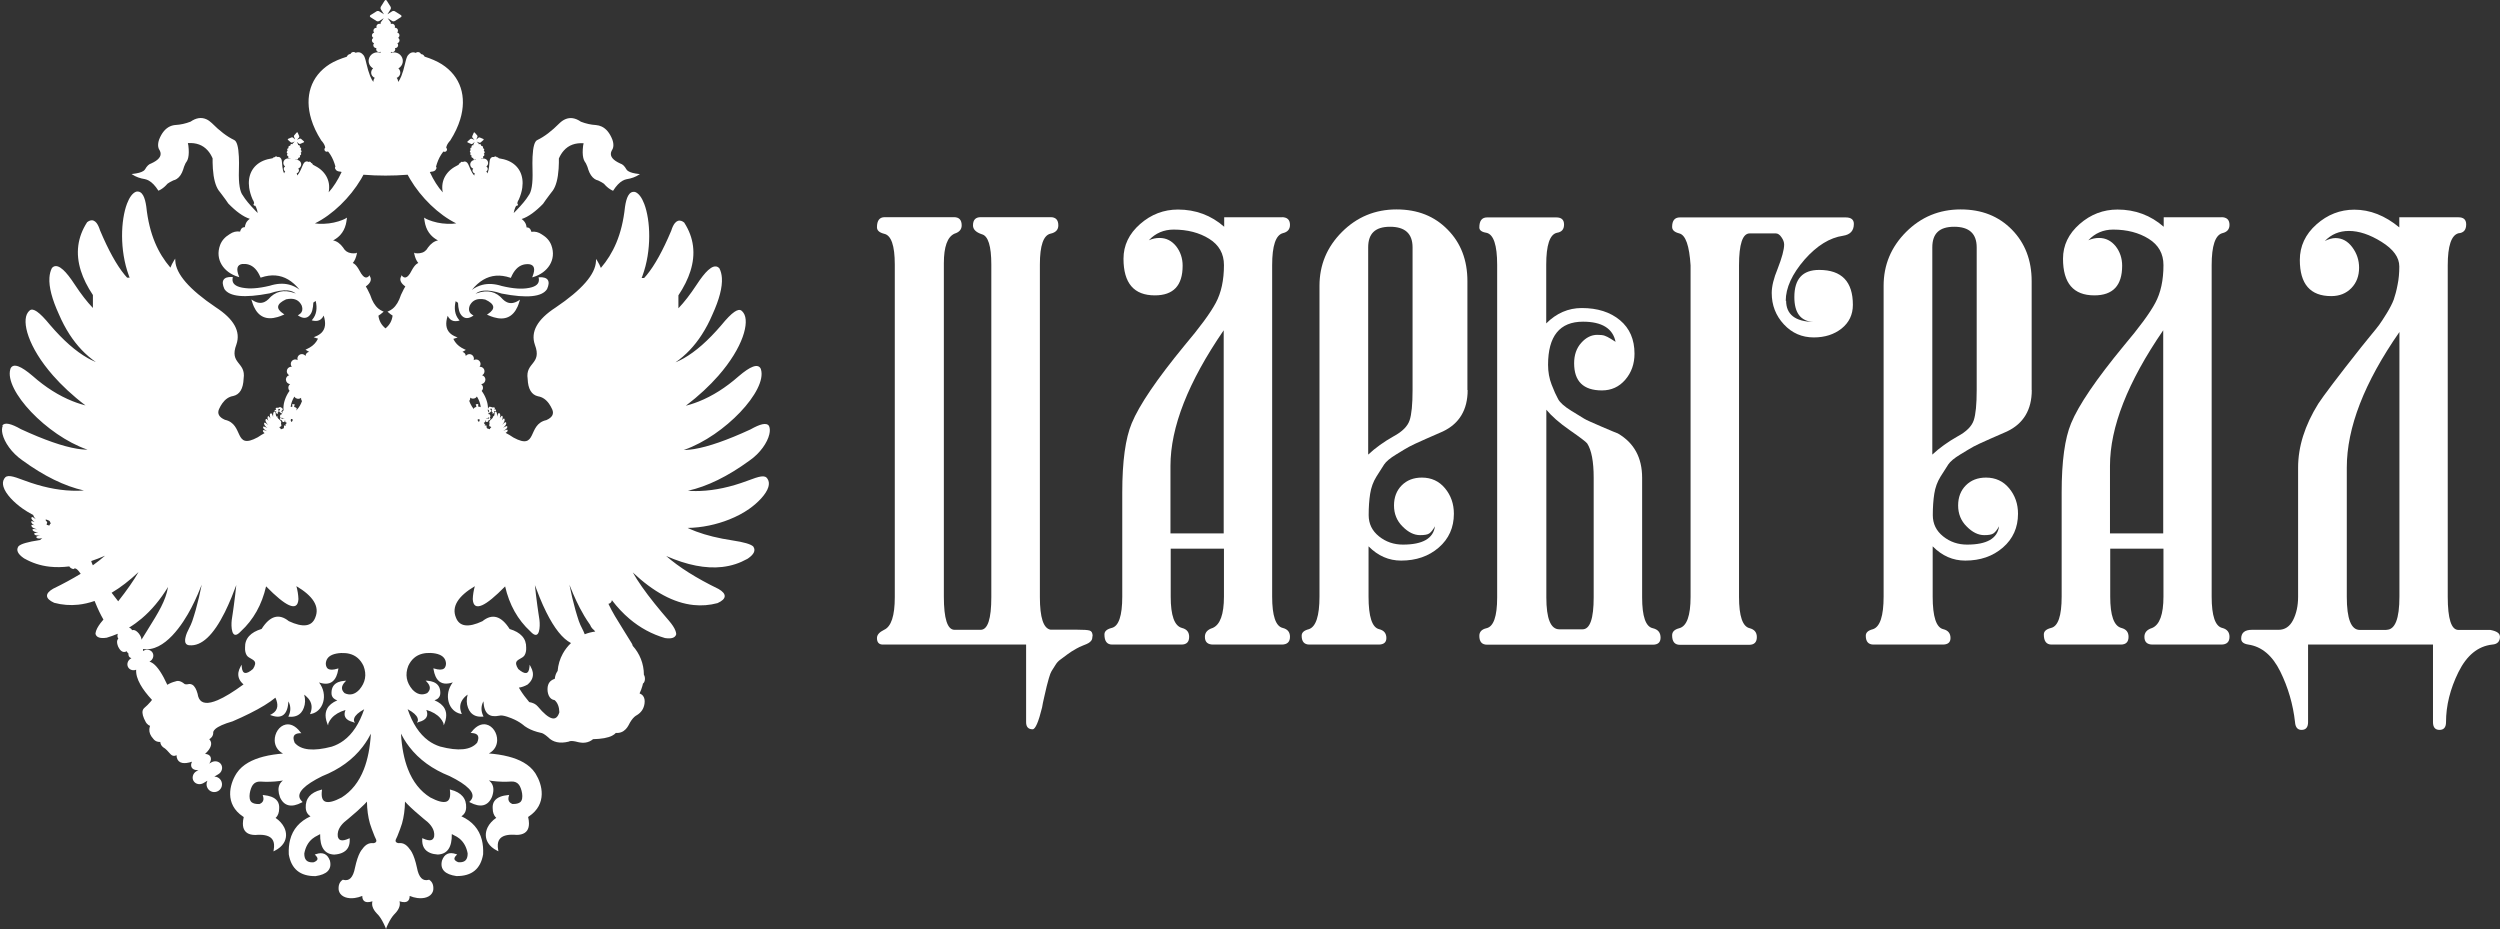 <?xml version="1.0" encoding="UTF-8"?> <svg xmlns="http://www.w3.org/2000/svg" width="382" height="142" viewBox="0 0 382 142" fill="none"><rect x="0" y="0" width="382" height="142" fill="#333333" stroke="none"/><g clip-path="url(#clip0_6_123)"><path fill-rule="evenodd" clip-rule="evenodd" d="M60.009 48.237C59.792 48.102 59.566 47.933 59.331 47.728L59.205 47.615L59.361 47.55C59.479 47.502 59.592 47.441 59.7 47.376C59.809 47.311 59.913 47.233 60.018 47.15C60.544 46.711 60.953 46.028 61.252 45.102V45.093V45.089C61.422 44.715 61.57 44.415 61.696 44.18C61.787 44.007 61.865 43.867 61.935 43.767C61.596 43.528 61.37 43.285 61.257 43.046C61.126 42.767 61.144 42.493 61.305 42.224L61.37 42.046L61.47 42.202C61.539 42.267 61.605 42.315 61.674 42.35C61.787 42.407 61.896 42.42 62.009 42.389C62.131 42.354 62.252 42.272 62.379 42.141C62.548 41.963 62.718 41.706 62.892 41.359L62.896 41.346C62.953 41.241 63.009 41.141 63.066 41.05C63.122 40.959 63.179 40.872 63.235 40.794C63.465 40.472 63.696 40.272 63.918 40.185C63.635 39.859 63.431 39.398 63.305 38.811L63.279 38.598L63.422 38.685C63.557 38.702 63.683 38.711 63.805 38.711C63.926 38.711 64.039 38.702 64.148 38.689C64.7 38.615 65.105 38.341 65.37 37.867V37.854C65.84 37.211 66.361 36.841 66.926 36.737C66.879 36.711 66.835 36.689 66.792 36.663C66.418 36.45 66.1 36.198 65.831 35.907C65.422 35.459 65.139 34.915 64.979 34.285C64.948 34.163 64.922 34.037 64.9 33.907C64.865 33.689 64.844 33.472 64.8 33.254C65.039 33.42 65.274 33.524 65.548 33.628C65.726 33.698 65.909 33.763 66.096 33.82C67.044 34.115 68.044 34.241 69.092 34.194H69.1C69.3 34.185 69.505 34.163 69.713 34.133C67.005 32.798 64.335 30.194 62.661 27.363C62.531 27.141 62.405 26.92 62.287 26.698C60.048 26.876 57.774 26.876 55.539 26.698C55.422 26.924 55.296 27.146 55.166 27.367C53.492 30.194 50.826 32.798 48.118 34.133C48.322 34.163 48.526 34.185 48.722 34.194H48.731C49.783 34.237 50.783 34.115 51.726 33.82C51.913 33.763 52.096 33.698 52.274 33.628C52.544 33.524 52.783 33.415 53.022 33.254C52.979 33.472 52.957 33.689 52.922 33.907C52.9 34.037 52.874 34.163 52.844 34.285C52.683 34.92 52.4 35.459 51.992 35.907C51.726 36.198 51.405 36.45 51.031 36.663C50.987 36.689 50.939 36.715 50.896 36.737C51.461 36.837 51.983 37.211 52.453 37.854V37.867C52.718 38.337 53.122 38.611 53.674 38.689C53.783 38.702 53.9 38.711 54.018 38.711C54.139 38.711 54.266 38.702 54.4 38.685L54.544 38.598L54.518 38.811C54.392 39.398 54.187 39.859 53.905 40.185C54.131 40.272 54.357 40.472 54.587 40.794C54.644 40.872 54.7 40.954 54.757 41.05C54.813 41.141 54.87 41.241 54.926 41.346V41.359H54.935C55.109 41.702 55.283 41.963 55.453 42.141C55.579 42.276 55.705 42.359 55.822 42.389C55.935 42.42 56.044 42.407 56.157 42.35C56.226 42.315 56.292 42.267 56.361 42.202L56.461 42.046L56.526 42.224C56.692 42.493 56.705 42.767 56.574 43.046C56.461 43.285 56.235 43.528 55.896 43.767C55.961 43.867 56.039 44.007 56.135 44.18C56.257 44.415 56.405 44.72 56.579 45.089V45.102C56.879 46.024 57.287 46.711 57.813 47.15C57.913 47.233 58.018 47.311 58.131 47.376C58.239 47.441 58.352 47.502 58.47 47.55L58.626 47.615L58.5 47.728C58.266 47.933 58.039 48.102 57.822 48.237C57.87 48.628 57.987 48.985 58.166 49.311C58.344 49.633 58.592 49.92 58.905 50.176C59.218 49.92 59.461 49.633 59.644 49.311C59.826 48.985 59.939 48.628 59.987 48.237H60.009ZM98.392 103.115C98.5 103.276 98.561 103.533 98.544 103.807C98.522 104.115 98.4 104.354 98.244 104.446C98.235 104.493 98.222 104.537 98.213 104.585C98.196 104.663 98.174 104.746 98.153 104.828C98.044 105.215 97.9 105.589 97.726 105.95C97.957 106.041 98.135 106.172 98.266 106.346C98.474 106.624 98.548 107.002 98.487 107.485C98.435 107.88 98.309 108.224 98.113 108.524C97.918 108.82 97.653 109.072 97.318 109.272H97.313C97.248 109.307 97.187 109.341 97.131 109.385C97.07 109.428 97.009 109.476 96.948 109.528C96.635 109.807 96.34 110.224 96.061 110.785V110.789C95.996 110.911 95.926 111.024 95.853 111.128C95.779 111.233 95.7 111.328 95.622 111.411C95.213 111.841 94.705 112.037 94.1 111.989C94.031 112.067 93.953 112.141 93.861 112.211C93.761 112.285 93.648 112.359 93.522 112.42C92.892 112.741 91.922 112.915 90.618 112.946C90.283 113.228 89.905 113.398 89.479 113.463C89.3 113.489 89.113 113.498 88.918 113.485C88.726 113.472 88.526 113.441 88.318 113.393C87.818 113.254 87.431 113.202 87.157 113.237C87.105 113.241 87.061 113.254 87.018 113.267C86.974 113.28 86.939 113.293 86.905 113.315L86.896 113.324H86.883C86.209 113.489 85.609 113.511 85.087 113.398C84.561 113.285 84.113 113.033 83.74 112.641C83.496 112.428 83.274 112.263 83.087 112.15C82.905 112.041 82.748 111.98 82.622 111.972H82.613C81.839 111.798 81.183 111.559 80.639 111.25C80.531 111.189 80.431 111.124 80.335 111.063C80.292 111.033 80.244 111.002 80.205 110.972L80.196 110.98C80.153 110.941 80.105 110.902 80.061 110.863C79.648 110.52 79.174 110.22 78.648 109.967C78.157 109.733 76.818 109.18 76.313 109.354C74.835 109.654 73.979 109.15 73.865 107.159C73.661 107.541 73.566 107.933 73.574 108.328C73.574 108.493 73.6 108.663 73.639 108.833C73.679 109.002 73.739 109.176 73.818 109.35L73.883 109.489L73.726 109.502C72.935 109.563 72.326 109.341 71.909 108.846C71.826 108.75 71.752 108.641 71.687 108.524C71.622 108.407 71.561 108.28 71.513 108.146C71.279 107.537 71.261 106.867 71.453 106.133C71.37 106.193 71.292 106.254 71.213 106.32C71.07 106.441 70.944 106.563 70.839 106.693C70.292 107.341 70.174 108.085 70.496 108.933L70.566 109.111L70.379 109.072C69.944 108.98 69.566 108.772 69.261 108.48C68.926 108.159 68.683 107.733 68.552 107.259C68.422 106.785 68.4 106.263 68.505 105.737C68.609 105.233 68.831 104.728 69.187 104.263C68.97 104.341 68.766 104.393 68.57 104.424C68.096 104.502 67.692 104.45 67.348 104.267C67.009 104.085 66.739 103.772 66.544 103.333C66.413 103.041 66.313 102.689 66.248 102.285L66.222 102.115L66.387 102.163C66.718 102.263 67 102.315 67.235 102.315C67.47 102.315 67.661 102.272 67.8 102.18C67.939 102.093 68.035 101.954 68.092 101.767C68.126 101.65 68.148 101.511 68.148 101.354C68.135 101.215 68.113 101.085 68.074 100.967C68.035 100.85 67.987 100.741 67.922 100.641C67.587 100.12 66.883 99.828 65.805 99.772H65.796C65.566 99.763 65.344 99.772 65.135 99.789C64.926 99.811 64.726 99.841 64.535 99.889C63.566 100.133 62.848 100.754 62.383 101.75C61.874 103.067 62.087 104.276 63.026 105.376C63.726 106.111 64.474 106.285 65.274 105.907C65.831 105.393 65.818 104.824 65.226 104.198L65.035 103.998L65.309 104.02H65.344C65.518 104.037 65.683 104.059 65.835 104.093C65.987 104.128 66.131 104.172 66.257 104.224C66.926 104.502 67.266 105.033 67.279 105.815C67.296 106.163 67.196 106.441 66.987 106.659C66.844 106.807 66.644 106.92 66.392 107.002C67.148 107.324 67.665 107.75 67.944 108.28C68.048 108.485 68.122 108.702 68.157 108.933C68.226 109.393 68.157 109.907 67.948 110.48L67.805 110.828L67.752 110.485C67.692 110.346 67.618 110.211 67.54 110.085C67.457 109.959 67.365 109.837 67.266 109.72C66.783 109.163 66.074 108.75 65.144 108.472C65.322 108.907 65.335 109.272 65.174 109.576C64.992 109.924 64.592 110.176 63.97 110.328L63.709 110.437C63.805 110.267 63.87 110.163 63.857 109.959C63.852 109.88 63.835 109.798 63.805 109.72C63.648 109.285 63.161 108.846 62.344 108.398H62.34L62.335 108.389L62.287 108.354C63.026 110.55 64.079 112.146 65.435 113.15C65.713 113.354 66 113.533 66.305 113.685C66.605 113.837 66.918 113.967 67.248 114.072C70.052 114.811 71.939 114.615 72.909 113.485C73.109 113.015 73.148 112.659 73.018 112.415C72.892 112.176 72.596 112.041 72.126 112.007H71.9L72.052 111.837C72.813 110.846 73.613 110.563 74.287 110.702C74.787 110.802 75.213 111.137 75.513 111.58C75.809 112.02 75.979 112.576 75.966 113.133C75.944 113.898 75.574 114.663 74.7 115.128C75.665 115.202 76.713 115.346 77.713 115.607C79.357 116.033 80.883 116.785 81.761 118.098C81.796 118.15 81.831 118.207 81.865 118.263C82.357 119.059 82.805 120.202 82.774 121.385C82.744 122.576 82.231 123.807 80.805 124.759C80.77 124.78 80.731 124.807 80.696 124.828C80.779 125.189 80.826 125.511 80.826 125.802C80.831 126.259 80.735 126.633 80.535 126.915C80.335 127.202 80.031 127.393 79.626 127.493C79.422 127.546 79.196 127.572 78.939 127.572H78.931C78.361 127.52 77.874 127.533 77.474 127.607C77.035 127.689 76.7 127.846 76.466 128.08C76.235 128.311 76.1 128.624 76.066 129.011C76.044 129.263 76.061 129.55 76.122 129.872L76.161 130.08L75.97 129.985C75.326 129.667 74.874 129.263 74.592 128.815C74.357 128.441 74.239 128.037 74.231 127.628C74.222 127.22 74.322 126.807 74.513 126.415C74.779 125.876 75.231 125.372 75.831 124.963C75.722 124.867 75.635 124.759 75.557 124.633C75.444 124.441 75.361 124.22 75.318 123.963C75.292 123.807 75.279 123.637 75.279 123.459C75.239 122.624 75.639 122.046 76.483 121.728C76.644 121.667 76.818 121.615 77.009 121.576C77.196 121.537 77.405 121.502 77.626 121.485H77.639L77.8 121.467L77.752 121.62C77.613 122.059 77.67 122.393 77.922 122.624C77.974 122.672 78.031 122.711 78.096 122.75C78.161 122.789 78.231 122.82 78.305 122.85C78.861 122.867 79.261 122.767 79.505 122.559C80.109 122.037 79.7 120.441 79.3 119.915C79.035 119.567 78.661 119.402 78.17 119.415C77.153 119.485 76.153 119.454 75.174 119.324C75.013 119.302 74.853 119.276 74.7 119.25C75.174 119.607 75.405 120.098 75.387 120.72C75.387 120.88 75.361 121.05 75.326 121.228C75.292 121.407 75.235 121.589 75.165 121.785C74.861 122.48 74.422 122.893 73.857 123.033C73.3 123.167 72.622 123.024 71.826 122.611L71.696 122.541L71.8 122.437C71.935 122.307 72.04 122.167 72.105 122.033C72.218 121.802 72.235 121.559 72.161 121.307C72.083 121.041 71.9 120.767 71.613 120.476C71.044 119.893 70.074 119.263 68.705 118.589C66.083 117.546 64.026 116.054 62.531 114.107C62.239 113.728 61.97 113.333 61.722 112.92C61.561 112.654 61.409 112.38 61.27 112.098C61.392 114.202 61.744 116.011 62.331 117.52C63.083 119.459 64.222 120.902 65.744 121.85C66.896 122.454 67.718 122.667 68.218 122.485C68.692 122.311 68.87 121.746 68.752 120.789L68.735 120.633L68.887 120.672C69.696 120.88 70.296 121.215 70.687 121.676C71.083 122.141 71.261 122.728 71.226 123.437C71.218 123.663 71.174 123.872 71.092 124.054C70.97 124.328 70.77 124.559 70.5 124.728C72.17 125.493 73.209 126.698 73.626 128.333C73.709 128.659 73.766 129.007 73.8 129.372C73.831 129.737 73.839 130.115 73.822 130.515V130.524V130.533V130.537C73.444 132.776 72.087 133.885 69.752 133.863H69.739C68.865 133.737 68.244 133.485 67.87 133.102C67.487 132.711 67.374 132.189 67.526 131.541V131.528L67.54 131.489C67.718 130.985 67.987 130.65 68.344 130.48C68.7 130.315 69.135 130.32 69.653 130.493L69.692 130.507L69.853 130.563L69.731 130.685C69.6 130.811 69.513 130.933 69.47 131.041C69.435 131.124 69.426 131.198 69.439 131.267C69.453 131.337 69.492 131.407 69.557 131.472C69.653 131.567 69.8 131.659 70 131.741C70.105 131.75 70.2 131.754 70.296 131.754C70.648 131.746 70.918 131.659 71.109 131.48C71.296 131.307 71.409 131.046 71.444 130.693C71.453 130.602 71.457 130.502 71.457 130.393C71.279 129.433 70.865 128.685 70.226 128.15C70.1 128.046 69.966 127.95 69.822 127.863C69.679 127.776 69.526 127.693 69.365 127.624C69.252 127.563 69.144 127.507 69.035 127.446C69.07 129.459 68.361 130.502 66.913 130.572H66.905H66.9H66.892C66.665 130.554 66.453 130.528 66.261 130.489C66.066 130.45 65.887 130.393 65.722 130.324C64.87 129.972 64.466 129.272 64.518 128.224L64.526 128.067L64.67 128.133C65.174 128.359 65.566 128.437 65.844 128.376C66.1 128.32 66.266 128.124 66.339 127.802C66.357 127.672 66.357 127.546 66.353 127.42C66.344 127.293 66.322 127.167 66.292 127.046C66.122 126.398 65.631 125.772 64.813 125.172H64.809C63.726 124.272 62.883 123.52 62.287 122.911C62.174 122.793 62.066 122.68 61.965 122.572C61.935 122.541 61.909 122.511 61.883 122.48C61.865 123.698 61.713 124.815 61.426 125.833C61.322 126.198 60.987 127.115 60.722 127.759C60.539 128.202 60.326 128.415 60.509 128.654C60.574 128.737 60.674 128.793 60.818 128.82C60.857 128.828 60.896 128.833 60.94 128.833C60.996 128.824 61.057 128.82 61.113 128.82C61.5 128.811 61.852 128.954 62.174 129.25C62.313 129.376 62.444 129.524 62.57 129.707C62.635 129.776 62.696 129.854 62.757 129.946C62.818 130.033 62.879 130.133 62.935 130.237C63.226 130.776 63.487 131.55 63.705 132.563C63.848 133.333 64.074 133.872 64.383 134.18C64.679 134.476 65.057 134.559 65.518 134.433L65.566 134.42L65.605 134.446C65.835 134.598 66 134.798 66.1 135.05C66.2 135.298 66.235 135.593 66.209 135.933C66.192 136.076 66.153 136.202 66.1 136.32C65.935 136.685 65.618 136.95 65.2 137.098C64.796 137.246 64.296 137.285 63.752 137.215C63.383 137.163 62.992 137.059 62.596 136.898C62.596 137.08 62.574 137.237 62.526 137.367C62.474 137.511 62.387 137.624 62.274 137.707C62.161 137.785 62.022 137.833 61.857 137.846C61.635 137.863 61.365 137.82 61.044 137.72C61.118 137.989 61.113 138.263 61.026 138.541C60.922 138.889 60.696 139.241 60.348 139.602C60.292 139.659 60.231 139.72 60.17 139.789C60.109 139.859 60.053 139.928 59.992 140.007C59.683 140.415 59.379 140.967 59.074 141.667L58.987 141.967L58.879 141.667C58.574 140.967 58.27 140.411 57.961 140.007C57.905 139.928 57.844 139.854 57.783 139.789C57.722 139.72 57.666 139.659 57.605 139.607C57.257 139.241 57.031 138.889 56.926 138.541C56.844 138.263 56.84 137.989 56.909 137.72C56.587 137.82 56.318 137.863 56.096 137.846C55.931 137.833 55.792 137.785 55.679 137.707C55.566 137.624 55.483 137.511 55.426 137.367C55.379 137.237 55.357 137.08 55.357 136.898C54.961 137.059 54.57 137.163 54.2 137.215C53.661 137.289 53.161 137.246 52.752 137.098C52.335 136.946 52.018 136.685 51.852 136.32C51.8 136.202 51.766 136.076 51.744 135.937C51.718 135.589 51.752 135.298 51.852 135.05C51.953 134.798 52.118 134.598 52.348 134.446L52.387 134.42L52.435 134.433C52.896 134.559 53.274 134.476 53.57 134.18C53.879 133.872 54.105 133.333 54.248 132.567C54.47 131.554 54.726 130.78 55.018 130.241C55.074 130.137 55.135 130.037 55.196 129.95C55.257 129.863 55.318 129.78 55.383 129.711C55.509 129.533 55.639 129.38 55.779 129.254C56.1 128.963 56.457 128.82 56.839 128.824C56.896 128.824 56.957 128.828 57.013 128.837C57.057 128.837 57.096 128.828 57.135 128.824C57.279 128.798 57.379 128.746 57.444 128.659C57.626 128.415 57.409 128.207 57.231 127.763C56.965 127.115 56.631 126.202 56.526 125.837C56.239 124.82 56.087 123.702 56.07 122.485C56.044 122.515 56.018 122.546 55.987 122.576C55.887 122.685 55.779 122.798 55.666 122.915C55.066 123.524 54.226 124.276 53.144 125.176H53.139C52.322 125.78 51.826 126.407 51.661 127.054C51.631 127.176 51.609 127.302 51.6 127.428C51.592 127.554 51.6 127.68 51.613 127.811C51.687 128.137 51.852 128.328 52.109 128.385C52.387 128.45 52.779 128.367 53.283 128.141L53.426 128.076L53.435 128.233C53.483 129.28 53.083 129.98 52.231 130.333C52.066 130.402 51.887 130.454 51.692 130.498C51.496 130.537 51.287 130.567 51.061 130.58H51.053H51.048H51.039C49.592 130.507 48.883 129.463 48.918 127.454C48.809 127.515 48.7 127.576 48.587 127.633C48.426 127.707 48.274 127.785 48.131 127.876C47.987 127.963 47.852 128.059 47.726 128.163C47.083 128.698 46.674 129.446 46.496 130.407C46.496 130.511 46.496 130.611 46.509 130.707C46.544 131.059 46.657 131.32 46.844 131.493C47.031 131.667 47.305 131.759 47.657 131.767C47.748 131.767 47.848 131.767 47.948 131.754C48.148 131.672 48.296 131.58 48.392 131.485C48.457 131.42 48.496 131.35 48.509 131.28C48.522 131.211 48.513 131.137 48.479 131.054C48.435 130.946 48.344 130.828 48.218 130.698L48.096 130.576L48.257 130.52L48.296 130.507C48.813 130.328 49.248 130.328 49.605 130.493C49.961 130.663 50.226 130.998 50.409 131.502L50.422 131.541V131.55C50.574 132.198 50.457 132.715 50.079 133.111C49.709 133.493 49.083 133.746 48.209 133.872H48.205H48.196C45.865 133.893 44.509 132.785 44.126 130.546V130.533V130.524C44.109 130.128 44.113 129.746 44.148 129.38C44.183 129.015 44.239 128.667 44.322 128.341C44.735 126.707 45.779 125.502 47.444 124.737C47.174 124.563 46.974 124.337 46.852 124.063C46.77 123.876 46.726 123.672 46.718 123.446C46.683 122.737 46.861 122.15 47.252 121.685C47.644 121.224 48.244 120.889 49.053 120.68L49.205 120.641L49.187 120.798C49.07 121.754 49.244 122.32 49.722 122.493C50.218 122.676 51.044 122.467 52.196 121.859C53.718 120.907 54.857 119.463 55.609 117.528C56.196 116.02 56.548 114.215 56.67 112.107C56.526 112.389 56.374 112.659 56.218 112.928C55.97 113.341 55.7 113.737 55.409 114.115C53.913 116.063 51.857 117.559 49.235 118.598C47.865 119.272 46.896 119.902 46.326 120.485C46.044 120.776 45.861 121.054 45.779 121.315C45.7 121.567 45.722 121.811 45.835 122.041C45.905 122.18 46.005 122.315 46.139 122.446L46.244 122.55L46.113 122.62C45.318 123.037 44.644 123.176 44.083 123.041C43.518 122.907 43.079 122.493 42.774 121.802V121.793C42.705 121.598 42.648 121.411 42.613 121.237C42.579 121.059 42.557 120.889 42.553 120.728C42.539 120.107 42.766 119.615 43.239 119.259C43.083 119.285 42.926 119.311 42.766 119.333C41.787 119.463 40.787 119.493 39.77 119.424C39.279 119.411 38.905 119.576 38.639 119.924C38.239 120.45 37.831 122.041 38.435 122.567C38.679 122.776 39.079 122.876 39.635 122.859C39.713 122.828 39.783 122.793 39.844 122.759C39.909 122.72 39.965 122.676 40.018 122.633C40.27 122.402 40.326 122.067 40.187 121.628L40.139 121.476L40.3 121.493H40.313C40.535 121.515 40.744 121.546 40.931 121.589C41.122 121.628 41.296 121.68 41.457 121.741C42.296 122.059 42.7 122.637 42.661 123.472C42.661 123.65 42.648 123.82 42.622 123.976C42.579 124.233 42.5 124.454 42.383 124.646C42.309 124.772 42.218 124.88 42.109 124.976C42.709 125.385 43.157 125.889 43.426 126.428C43.622 126.82 43.718 127.233 43.709 127.641C43.7 128.05 43.583 128.454 43.348 128.828C43.066 129.276 42.613 129.68 41.97 129.998L41.779 130.093L41.818 129.885C41.879 129.563 41.896 129.276 41.874 129.024C41.839 128.637 41.705 128.328 41.474 128.093C41.239 127.859 40.905 127.702 40.465 127.62C40.066 127.546 39.579 127.533 39.009 127.585H39.005H39C38.748 127.585 38.518 127.554 38.313 127.507C37.909 127.407 37.605 127.215 37.405 126.928C37.205 126.646 37.109 126.276 37.113 125.815C37.113 125.524 37.161 125.202 37.244 124.841C37.205 124.815 37.17 124.793 37.135 124.772C35.709 123.82 35.196 122.589 35.166 121.398C35.135 120.215 35.579 119.072 36.074 118.276C36.109 118.22 36.144 118.163 36.179 118.111C37.057 116.798 38.583 116.05 40.226 115.62C41.231 115.359 42.274 115.22 43.239 115.141C42.365 114.676 41.992 113.911 41.974 113.146C41.961 112.593 42.131 112.037 42.426 111.593C42.726 111.146 43.157 110.815 43.653 110.715C44.331 110.576 45.126 110.859 45.887 111.85L46.039 112.028H45.813C45.344 112.059 45.048 112.193 44.922 112.433C44.796 112.672 44.831 113.028 45.031 113.502C46 114.633 47.883 114.828 50.692 114.089C51.018 113.985 51.331 113.854 51.635 113.698C51.935 113.546 52.226 113.363 52.5 113.163C53.861 112.163 54.909 110.563 55.648 108.367L55.6 108.402L55.596 108.407H55.592C54.774 108.859 54.287 109.298 54.131 109.733C54.1 109.811 54.083 109.893 54.079 109.972C54.066 110.172 54.131 110.276 54.226 110.45L53.965 110.341C53.348 110.189 52.944 109.937 52.761 109.589C52.605 109.285 52.613 108.915 52.792 108.485C51.861 108.763 51.153 109.18 50.67 109.733C50.57 109.85 50.479 109.972 50.396 110.098C50.313 110.224 50.244 110.359 50.183 110.498L50.126 110.841L49.983 110.493C49.774 109.92 49.709 109.407 49.774 108.946C49.809 108.711 49.879 108.493 49.987 108.293C50.266 107.763 50.783 107.337 51.539 107.015C51.287 106.937 51.092 106.82 50.944 106.672C50.735 106.459 50.635 106.176 50.653 105.828C50.666 105.046 51.005 104.52 51.674 104.237C51.8 104.185 51.944 104.141 52.096 104.107C52.248 104.072 52.413 104.046 52.587 104.033H52.622L52.896 104.007L52.705 104.207C52.118 104.833 52.1 105.402 52.657 105.915C53.457 106.298 54.209 106.12 54.905 105.385C55.844 104.289 56.057 103.08 55.548 101.759C55.083 100.763 54.365 100.141 53.396 99.898C53.205 99.85 53.005 99.815 52.796 99.798C52.587 99.78 52.365 99.772 52.135 99.78H52.126C51.053 99.841 50.344 100.133 50.009 100.654C49.944 100.754 49.896 100.863 49.857 100.98C49.818 101.098 49.796 101.224 49.783 101.363C49.783 101.524 49.805 101.663 49.839 101.78C49.896 101.967 49.992 102.102 50.131 102.193C50.274 102.285 50.461 102.328 50.696 102.328C50.931 102.328 51.213 102.276 51.544 102.176L51.709 102.128L51.683 102.298C51.613 102.707 51.518 103.054 51.387 103.346C51.192 103.785 50.922 104.098 50.583 104.28C50.244 104.463 49.835 104.515 49.365 104.437C49.17 104.407 48.965 104.35 48.748 104.276C49.105 104.741 49.326 105.246 49.431 105.75C49.539 106.276 49.518 106.798 49.383 107.272C49.252 107.746 49.009 108.172 48.674 108.493C48.37 108.785 47.996 108.998 47.557 109.085L47.37 109.124L47.439 108.946C47.761 108.102 47.644 107.354 47.096 106.707C46.987 106.58 46.861 106.454 46.722 106.333C46.648 106.267 46.57 106.207 46.483 106.146C46.679 106.88 46.657 107.55 46.422 108.154C46.37 108.298 46.313 108.424 46.248 108.537C46.183 108.654 46.109 108.759 46.026 108.859C45.609 109.354 45 109.576 44.209 109.515L44.053 109.502L44.118 109.363C44.196 109.189 44.257 109.015 44.296 108.846C44.335 108.676 44.357 108.507 44.361 108.341C44.37 107.941 44.274 107.554 44.07 107.172C43.957 109.163 43.096 109.885 41.492 109.324L41.261 109.246L41.479 109.133C41.513 109.115 41.548 109.093 41.579 109.076C42.044 108.802 42.305 108.441 42.365 107.989C42.418 107.598 42.326 107.137 42.083 106.602C41.166 107.363 39.844 108.172 38.157 109.011C37.761 109.207 37.344 109.407 36.909 109.611C36.474 109.811 36.022 110.015 35.544 110.22L35.513 110.233H35.509H35.505C34.213 110.607 33.344 110.998 32.896 111.393C32.813 111.467 32.744 111.546 32.692 111.62C32.644 111.689 32.605 111.763 32.583 111.833C32.6 112.137 32.531 112.398 32.374 112.607C32.318 112.685 32.244 112.759 32.161 112.824C32.105 112.867 32.044 112.907 31.979 112.946C32.257 113.246 32.335 113.589 32.213 113.98C32.1 114.35 31.809 114.759 31.335 115.202C31.692 115.211 31.987 115.341 32.135 115.593C32.287 115.85 32.257 116.172 32.087 116.493C32.053 116.554 32.018 116.62 31.974 116.68L32.287 116.493C32.553 116.337 32.857 116.293 33.131 116.35C33.405 116.411 33.653 116.572 33.8 116.82C33.948 117.072 33.974 117.363 33.892 117.633C33.813 117.902 33.631 118.146 33.361 118.302L32.752 118.663C32.844 118.663 32.939 118.676 33.031 118.698C33.322 118.772 33.587 118.959 33.757 119.241C33.922 119.524 33.961 119.846 33.887 120.137C33.813 120.428 33.626 120.693 33.344 120.863C33.061 121.028 32.739 121.067 32.448 120.993C32.157 120.92 31.892 120.733 31.726 120.45C31.561 120.167 31.522 119.846 31.596 119.554C31.618 119.463 31.652 119.376 31.696 119.293L31.087 119.654C30.822 119.811 30.518 119.854 30.244 119.798C29.97 119.741 29.722 119.576 29.574 119.328C29.426 119.076 29.4 118.785 29.483 118.515C29.561 118.246 29.744 118.002 30.013 117.846L30.326 117.659C30.253 117.667 30.179 117.672 30.109 117.672C29.748 117.667 29.448 117.537 29.296 117.28C29.148 117.028 29.174 116.707 29.34 116.389C28.722 116.589 28.222 116.65 27.844 116.572C27.405 116.48 27.126 116.211 27.013 115.754V115.75C26.987 115.641 26.974 115.537 26.974 115.433C26.974 115.415 26.974 115.398 26.974 115.385C26.726 115.528 26.492 115.533 26.261 115.402C26.209 115.372 26.157 115.337 26.109 115.289C26.061 115.246 26.013 115.193 25.965 115.137C25.783 114.928 25.626 114.763 25.5 114.633C25.379 114.507 25.283 114.42 25.213 114.372C24.861 114.172 24.635 113.933 24.544 113.646C24.526 113.589 24.513 113.533 24.505 113.472C24.505 113.437 24.496 113.407 24.496 113.372C24.305 113.38 24.131 113.354 23.974 113.302C23.866 113.263 23.77 113.211 23.679 113.146C23.587 113.08 23.505 112.998 23.431 112.902L23.409 112.872C22.983 112.411 22.787 111.928 22.818 111.424C22.822 111.324 22.839 111.228 22.866 111.124C22.883 111.054 22.905 110.98 22.931 110.907C22.726 110.837 22.552 110.711 22.405 110.528C22.361 110.476 22.322 110.42 22.283 110.354C21.852 109.576 21.692 108.985 21.8 108.572C21.822 108.485 21.857 108.411 21.9 108.341C21.944 108.272 22 108.211 22.07 108.154H22.074C22.405 107.872 22.705 107.576 22.97 107.263C23.022 107.202 23.074 107.141 23.122 107.08C23.157 107.037 23.192 106.993 23.226 106.946C22.453 106.111 21.861 105.337 21.461 104.624C20.979 103.772 20.761 103.011 20.805 102.333C20.605 102.415 20.387 102.433 20.187 102.389C19.939 102.337 19.718 102.189 19.587 101.967C19.453 101.741 19.431 101.48 19.505 101.237C19.574 100.998 19.739 100.776 19.979 100.633L20.087 100.567H20.066C19.918 100.524 19.783 100.428 19.7 100.289C19.622 100.154 19.6 100.002 19.631 99.863C19.496 99.754 19.405 99.637 19.357 99.511C19.113 99.646 18.887 99.659 18.67 99.55C18.435 99.433 18.226 99.172 18.035 98.763L18.031 98.746C18 98.663 17.974 98.585 17.953 98.511C17.931 98.437 17.913 98.363 17.905 98.298C17.852 97.98 17.913 97.737 18.083 97.58L18.074 97.567C18 97.476 17.957 97.367 17.948 97.233C17.939 97.124 17.953 96.998 17.992 96.854L17.965 96.846C17.422 97.076 16.866 97.276 16.296 97.446H16.287H16.279C15.8 97.515 15.422 97.507 15.144 97.415C14.844 97.32 14.661 97.133 14.592 96.859V96.841V96.824C14.596 96.741 14.613 96.659 14.631 96.576C14.648 96.493 14.679 96.406 14.709 96.32C14.874 95.876 15.205 95.367 15.705 94.789L15.805 94.672C15.596 94.315 15.387 93.915 15.174 93.476C14.961 93.033 14.748 92.546 14.535 92.02L14.453 91.828C13.609 92.12 12.774 92.311 11.948 92.398C11.331 92.463 10.718 92.472 10.109 92.424C9.5 92.376 8.892 92.272 8.292 92.111H8.283L8.274 92.106C7.57 91.785 7.205 91.437 7.183 91.067C7.161 90.694 7.479 90.32 8.139 89.941H8.148C9.692 89.189 11.083 88.433 12.331 87.667C11.844 86.959 11.487 86.711 11.274 86.928L11.244 86.959L11.2 86.95C10.974 86.906 10.796 86.802 10.674 86.663C10.639 86.624 10.609 86.585 10.587 86.546C9.535 86.68 8.535 86.694 7.583 86.589C6.87 86.511 6.187 86.363 5.531 86.146C4.926 85.946 4.344 85.689 3.787 85.376V85.385C3.713 85.341 3.648 85.298 3.583 85.254C3.157 84.954 2.879 84.663 2.744 84.38C2.6 84.076 2.618 83.789 2.8 83.511C2.8 83.511 2.818 83.48 2.826 83.472V83.463L2.839 83.459C3.018 83.28 3.379 83.111 3.913 82.959C4.439 82.806 5.135 82.667 6.009 82.533L6.139 82.511C6.244 82.38 6.426 82.246 6.466 82.198C6.213 82.289 5.809 82.372 5.592 82.163C5.344 81.928 6.079 81.841 6.152 81.811C5.926 81.837 5.266 81.889 5.218 81.546C5.205 81.428 5.744 81.376 5.852 81.359C5.5 81.337 5.039 81.228 4.966 80.954C4.966 80.95 4.966 80.915 4.966 80.915C4.983 80.759 5.574 80.889 5.687 80.88C5.435 80.82 4.783 80.641 4.8 80.289C4.761 80.224 4.887 80.185 4.926 80.189C5.057 80.202 5.179 80.246 5.3 80.285C5.039 80.15 4.783 79.946 4.766 79.724C4.748 79.502 5.192 79.746 5.287 79.789C5.139 79.637 4.618 79.267 4.852 79.02C4.957 78.911 5.426 79.324 5.461 79.341C5.361 79.233 5.122 78.902 5.066 78.68C5.005 78.65 4.944 78.62 4.883 78.585C4.37 78.315 3.892 78.02 3.452 77.711C2.135 76.78 0.857 75.489 0.531 74.376C0.466 74.154 0.435 73.937 0.452 73.728C0.47 73.52 0.531 73.32 0.648 73.137C0.844 72.806 1.135 72.694 1.644 72.763C2.113 72.828 2.783 73.059 3.757 73.428C6.3 74.376 8.705 74.894 10.961 74.976C11.4 74.993 11.835 74.993 12.261 74.976C12.448 74.967 12.635 74.959 12.822 74.946C9.857 74.28 6.722 72.746 3.418 70.337C1.757 69.185 0.674 67.559 0.383 66.32C0.326 66.076 0.3 65.841 0.305 65.633C0.309 65.415 0.352 65.224 0.426 65.054H0.344V65.046V65.037C0.526 64.759 0.866 64.672 1.366 64.78C1.826 64.88 2.439 65.141 3.196 65.576C6.761 67.22 9.622 68.215 11.779 68.567C12.196 68.637 12.587 68.68 12.953 68.698C13.096 68.707 13.239 68.711 13.379 68.711L13.279 68.676C10.187 67.589 7.031 65.328 4.766 62.946C2.487 60.55 1.105 58.015 1.579 56.411C1.587 56.38 1.6 56.346 1.609 56.315V56.306C1.818 55.876 2.218 55.767 2.813 55.985C3.361 56.185 4.087 56.672 4.992 57.446C6.961 59.185 8.996 60.467 11.092 61.302C11.496 61.463 11.909 61.611 12.322 61.737C12.57 61.815 12.818 61.885 13.066 61.95C11.053 60.42 9.409 58.867 8.105 57.38C6.183 55.194 4.983 53.133 4.383 51.459C3.77 49.759 3.77 48.441 4.248 47.763C4.326 47.65 4.444 47.515 4.548 47.428C4.679 47.32 4.844 47.285 5.035 47.324C5.213 47.359 5.413 47.454 5.644 47.611C6.161 47.967 6.826 48.646 7.644 49.646C9.652 51.993 11.57 53.68 13.405 54.715C13.761 54.915 14.113 55.093 14.461 55.241C14.522 55.267 14.583 55.294 14.644 55.32C13.092 54.246 11.752 52.837 10.622 51.093C10.322 50.628 10.035 50.137 9.766 49.628C9.496 49.115 9.239 48.58 9 48.02C7.939 45.702 7.457 43.837 7.552 42.424C7.57 42.146 7.613 41.885 7.674 41.641C7.739 41.398 7.822 41.167 7.931 40.959V40.946L7.944 40.937C8 40.876 8.061 40.82 8.126 40.78C8.331 40.646 8.566 40.624 8.831 40.706C9.079 40.785 9.348 40.959 9.648 41.228C10.157 41.689 10.748 42.446 11.426 43.485C12.379 44.937 13.305 46.128 14.196 47.059V45.08C13.348 43.811 12.735 42.576 12.357 41.38C11.518 38.724 11.831 36.259 13.296 33.98L13.305 33.963L13.318 33.95C13.474 33.828 13.626 33.746 13.77 33.698C13.953 33.641 14.131 33.646 14.296 33.711C14.457 33.772 14.609 33.894 14.748 34.067C14.948 34.324 15.131 34.706 15.292 35.215C16.57 38.246 17.818 40.498 19.035 41.98C19.166 42.137 19.296 42.289 19.426 42.428H19.809C19.765 42.324 19.726 42.22 19.687 42.111C18.965 40.15 18.661 38.024 18.652 36.08C18.644 34.133 18.935 32.363 19.409 31.115C19.774 30.15 20.257 29.489 20.8 29.289H20.809L20.818 29.285C21.283 29.194 21.622 29.42 21.87 29.854C22.1 30.263 22.253 30.859 22.352 31.559C22.579 33.706 23.035 35.507 23.679 37.054C24.296 38.537 25.096 39.794 26.039 40.894C26.179 40.533 26.361 40.172 26.587 39.806L26.77 39.515L26.787 39.859C26.831 40.854 27.366 41.941 28.383 43.12C29.413 44.306 30.935 45.58 32.953 46.941C35.752 48.754 36.809 50.654 36.122 52.633C34.979 55.65 37.618 55.272 37.226 57.846C37.166 59.402 36.631 60.289 35.626 60.511H35.622C34.974 60.62 34.422 60.993 33.965 61.633C33.874 61.759 33.787 61.894 33.705 62.041C33.622 62.189 33.539 62.35 33.465 62.515C33.17 63.211 33.474 63.754 34.37 64.146C37.348 64.798 35.635 68.85 39.392 66.811C39.757 66.563 40.105 66.35 40.431 66.176C40.3 66.094 40.2 65.989 40.17 65.854C40.105 65.546 40.761 65.889 40.844 65.902C40.644 65.798 40.066 65.472 40.231 65.194C40.292 65.102 40.761 65.359 40.861 65.406C40.583 65.198 40.27 64.867 40.37 64.624C40.37 64.62 40.392 64.594 40.392 64.594C40.496 64.489 40.909 64.911 41.005 64.963C40.835 64.78 40.4 64.293 40.626 64.046C40.635 63.976 40.761 64.02 40.787 64.046C40.887 64.124 40.961 64.224 41.039 64.324C40.905 64.085 40.818 63.789 40.931 63.62C41.048 63.45 41.27 63.867 41.322 63.954C41.292 63.759 41.079 63.206 41.422 63.154C41.57 63.128 41.713 63.689 41.735 63.724C41.705 63.524 41.718 62.78 42 62.911C42.096 62.976 42.109 63.041 42.105 63.037C42.105 63.059 42.113 63.085 42.113 63.102C42.113 63.302 42.157 63.507 42.27 63.685C42.305 63.637 42.344 63.589 42.383 63.541V63.672C42.357 64.041 43.131 64.254 42.948 64.637C42.9 64.711 42.992 64.841 42.983 64.92C43.005 65.05 42.996 65.167 42.826 65.189C42.757 65.198 42.626 65.298 42.726 65.354C42.831 65.389 42.857 65.463 42.879 65.524C42.879 65.533 42.896 65.559 42.896 65.567C42.909 65.594 42.935 65.606 43.026 65.567C43.092 65.533 43.179 65.489 43.261 65.498C43.3 65.467 43.335 65.437 43.37 65.402L43.409 65.007L43.657 65.033C43.657 65.033 43.679 64.993 43.687 64.976C43.644 64.95 43.605 64.915 43.57 64.88C43.635 64.854 43.7 64.833 43.739 64.78C43.7 64.728 43.813 64.628 43.831 64.589C43.752 64.628 43.713 64.589 43.722 64.52C43.644 64.554 43.583 64.493 43.535 64.446C43.592 64.415 43.613 64.415 43.618 64.354C43.605 64.215 43.365 64.285 43.487 64.402C43.535 64.446 43.535 64.437 43.474 64.463C43.235 64.559 43.113 64.424 43.074 64.22C42.957 64.224 42.852 64.194 42.796 64.059C42.766 63.985 42.783 63.88 42.883 63.867C42.822 63.798 42.792 63.706 42.787 63.62C42.783 63.48 42.857 63.272 43.057 63.306C43.074 63.28 43.1 63.25 43.122 63.224C43.009 63.172 42.883 63.093 42.796 63.024C42.796 63.024 42.687 62.924 42.7 62.928C42.539 62.754 42.805 62.637 42.8 62.485C42.718 62.493 42.639 62.502 42.553 62.485C42.509 62.541 42.531 62.62 42.553 62.689C42.596 62.846 42.592 62.915 42.47 63.015C42.352 63.115 42.426 63.176 42.5 63.272C42.426 63.25 42.344 63.237 42.283 63.194C42.17 63.12 42.131 62.972 42.239 62.889C42.2 62.889 42.113 62.85 42.061 62.846L41.979 62.837C41.935 62.711 41.983 62.554 42.166 62.654C42.318 62.72 42.061 62.515 42.135 62.385C42.2 62.267 42.387 62.289 42.505 62.311C42.752 62.198 42.809 62.128 43.07 62.337C43.444 62.637 42.97 62.663 43 62.911C43.005 62.946 43.17 63.076 43.2 63.098C43.113 62.92 43.153 62.754 43.344 62.715L43.331 62.65V62.646L43.313 62.441V62.237L43.326 62.033L43.352 61.828L43.387 61.624L43.435 61.42L43.496 61.211L43.566 61.002L43.644 60.794L43.735 60.585L43.835 60.38L43.939 60.185L44.053 59.998L44.17 59.82L44.244 59.715C44.2 59.672 44.166 59.62 44.135 59.563C44.109 59.515 44.092 59.467 44.079 59.415C44.066 59.367 44.057 59.315 44.057 59.267C44.048 59.041 44.153 58.82 44.344 58.685C44.292 58.685 44.244 58.676 44.196 58.663C44.135 58.646 44.079 58.624 44.026 58.589C43.974 58.559 43.926 58.52 43.883 58.476C43.779 58.367 43.705 58.224 43.692 58.059C43.683 57.963 43.692 57.872 43.722 57.789C43.739 57.737 43.761 57.689 43.787 57.646C43.813 57.602 43.848 57.559 43.883 57.52C43.965 57.433 44.074 57.367 44.196 57.337C44.187 57.333 44.174 57.328 44.166 57.32C44.122 57.294 44.083 57.263 44.044 57.228C43.857 57.054 43.774 56.785 43.857 56.524C43.874 56.472 43.896 56.424 43.918 56.38C43.944 56.337 43.974 56.298 44.009 56.259C44.157 56.102 44.37 56.02 44.592 56.046C44.574 56.028 44.561 56.007 44.548 55.985C44.522 55.946 44.496 55.898 44.479 55.854C44.392 55.633 44.426 55.367 44.587 55.172C44.587 55.172 44.613 55.141 44.626 55.128C44.661 55.093 44.7 55.059 44.744 55.033C44.787 55.007 44.831 54.985 44.874 54.967C45.07 54.894 45.3 54.915 45.487 55.033C45.479 55.011 45.47 54.985 45.465 54.963C45.453 54.915 45.444 54.863 45.444 54.815C45.435 54.559 45.57 54.311 45.809 54.185C45.857 54.159 45.905 54.141 45.953 54.128C46 54.115 46.053 54.106 46.1 54.106C46.326 54.098 46.548 54.202 46.683 54.394C46.683 54.32 46.7 54.246 46.726 54.18C46.761 54.085 46.822 54.002 46.892 53.933C46.926 53.898 46.97 53.867 47.013 53.841C47.079 53.802 47.153 53.772 47.231 53.759C47.105 53.694 46.974 53.62 46.848 53.537H46.844L46.679 53.428L46.861 53.346C47.505 53.059 47.992 52.68 48.318 52.211C48.383 52.12 48.439 52.024 48.492 51.928C48.526 51.867 48.557 51.802 48.583 51.737C48.505 51.72 48.426 51.694 48.344 51.672C48.296 51.659 48.248 51.641 48.192 51.62L47.931 51.528L48.187 51.424C48.392 51.346 48.574 51.254 48.735 51.15C48.896 51.05 49.035 50.933 49.157 50.811C49.726 50.215 49.826 49.354 49.457 48.22C49.348 48.446 49.213 48.628 49.053 48.763C48.77 48.998 48.413 49.085 47.983 49.02C47.926 49.011 47.861 48.998 47.796 48.985L47.631 48.946L47.739 48.815C48.053 48.441 48.248 48.007 48.326 47.511C48.396 47.054 48.37 46.546 48.239 45.985C48.126 46.072 48.009 46.154 47.879 46.233C47.874 46.437 47.857 46.641 47.826 46.85C47.77 47.22 47.7 47.624 47.496 47.946C47.292 48.267 47.048 48.463 46.77 48.537C46.492 48.611 46.183 48.559 45.84 48.38C45.779 48.346 45.713 48.311 45.653 48.272L45.505 48.176L45.657 48.089C46.031 47.872 46.213 47.572 46.2 47.185C46.2 47.106 46.187 47.028 46.17 46.941C46.153 46.859 46.126 46.767 46.096 46.676C45.783 46.041 45.287 45.702 44.609 45.659C44.474 45.65 44.331 45.65 44.183 45.663C44.035 45.676 43.883 45.702 43.718 45.737C42.244 46.415 42.1 47.15 43.296 47.937L43.457 48.041L43.283 48.12C42.974 48.259 42.679 48.372 42.396 48.45C41.553 48.694 40.826 48.685 40.222 48.415C39.618 48.146 39.139 47.62 38.787 46.841C38.679 46.598 38.579 46.328 38.496 46.037L38.405 45.754L38.657 45.915C39.287 46.306 39.87 46.38 40.4 46.146C40.505 46.098 40.605 46.041 40.709 45.972C40.813 45.902 40.913 45.82 41.009 45.724C42.044 44.511 43.365 44.194 44.979 44.772C45.053 44.798 45.131 44.828 45.205 44.859C44.887 44.589 44.474 44.428 43.957 44.376C43.231 44.306 42.305 44.459 41.187 44.828H41.179H41.174C37.339 45.563 35.044 45.337 34.279 44.15V44.137C34.005 43.524 33.965 43.059 34.166 42.75C34.365 42.437 34.792 42.298 35.448 42.324H35.574L35.553 42.45C35.535 42.528 35.526 42.602 35.526 42.672C35.509 42.998 35.618 43.263 35.852 43.472C36.096 43.689 36.474 43.85 36.987 43.95C37.283 44.007 37.622 44.046 38.005 44.067H38.018C38.144 44.072 38.274 44.072 38.405 44.067C38.535 44.067 38.67 44.059 38.813 44.05C39.526 44.007 40.326 43.876 41.209 43.663C42.279 43.324 43.257 43.263 44.148 43.485C44.731 43.628 45.27 43.889 45.774 44.267C44.692 42.924 43.47 42.202 42.1 42.093C41.757 42.067 41.4 42.076 41.035 42.128C40.67 42.18 40.296 42.267 39.913 42.398L39.822 42.428L39.783 42.337C39.34 41.289 38.739 40.65 37.974 40.424C37.826 40.38 37.674 40.35 37.513 40.337C37.352 40.324 37.183 40.324 37.009 40.337C36.239 40.459 36.066 41.059 36.483 42.141L36.561 42.346L36.352 42.285C34.239 41.646 32.792 39.694 33.635 37.433C33.887 36.763 34.37 36.215 35.083 35.785C35.592 35.428 36.126 35.298 36.687 35.389C36.731 35.228 36.783 35.093 36.852 34.989C36.97 34.815 37.131 34.724 37.326 34.72C37.357 34.72 37.383 34.72 37.413 34.72C37.422 34.624 37.439 34.528 37.461 34.441C37.492 34.315 37.535 34.198 37.587 34.089C37.713 33.833 37.909 33.615 38.17 33.437C37.67 33.28 37.139 32.998 36.574 32.589C36.305 32.398 36.031 32.176 35.752 31.928C35.47 31.68 35.183 31.407 34.887 31.102C34.653 30.75 34.335 30.306 33.926 29.767C33.844 29.659 33.761 29.55 33.679 29.441C33.592 29.324 33.5 29.211 33.409 29.093C32.926 28.393 32.631 27.285 32.526 25.772C32.505 25.48 32.492 25.167 32.487 24.841C32.487 24.633 32.483 24.415 32.487 24.194C32.383 23.959 32.266 23.737 32.144 23.537C32.018 23.337 31.883 23.154 31.735 22.989C30.992 22.154 29.983 21.78 28.705 21.867C28.722 21.989 28.748 22.111 28.783 22.237V22.246C28.874 23.002 28.866 23.615 28.761 24.085C28.739 24.176 28.713 24.263 28.687 24.346C28.657 24.428 28.626 24.502 28.587 24.572V24.58C28.418 24.789 28.27 25.072 28.139 25.433C28.113 25.502 28.087 25.576 28.066 25.65C28.044 25.724 28.018 25.802 27.996 25.885C27.77 26.576 27.444 27.059 27.018 27.337C26.935 27.393 26.848 27.437 26.757 27.476C26.67 27.515 26.574 27.546 26.479 27.567C26.279 27.663 26.1 27.754 25.953 27.837C25.809 27.92 25.687 27.998 25.596 28.067C25.3 28.415 24.983 28.698 24.648 28.907C24.583 28.946 24.518 28.985 24.448 29.024C24.383 29.059 24.313 29.093 24.244 29.124L24.205 29.141L24.183 29.107C23.718 28.376 23.235 27.872 22.735 27.593C22.639 27.541 22.539 27.494 22.444 27.459C22.348 27.42 22.248 27.393 22.148 27.372C21.409 27.259 20.765 27.024 20.222 26.667L20.105 26.589L20.244 26.576C21.026 26.494 21.583 26.341 21.909 26.124C21.97 26.08 22.026 26.037 22.07 25.994C22.113 25.95 22.152 25.902 22.179 25.85C22.448 25.367 22.757 25.076 23.1 24.976C23.244 24.911 23.379 24.846 23.5 24.776C23.961 24.524 24.27 24.254 24.426 23.967C24.579 23.685 24.587 23.385 24.444 23.067C24.426 23.033 24.409 22.994 24.387 22.959C24.183 22.659 24.113 22.294 24.179 21.859C24.192 21.776 24.209 21.689 24.231 21.598C24.253 21.511 24.283 21.42 24.313 21.324L24.318 21.311C24.713 20.311 25.261 19.65 25.948 19.324C26.083 19.259 26.222 19.211 26.37 19.172C26.518 19.133 26.67 19.107 26.822 19.098H26.826C27.592 19.054 28.352 18.885 29.118 18.589C29.961 18.006 30.761 17.88 31.518 18.215C31.666 18.28 31.809 18.363 31.953 18.463C32.096 18.563 32.239 18.68 32.379 18.815H32.383V18.82C32.974 19.415 33.548 19.928 34.113 20.354C34.674 20.78 35.222 21.124 35.757 21.38C36.183 21.554 36.431 22.407 36.5 23.941C36.513 24.237 36.522 24.559 36.522 24.907C36.522 25.254 36.518 25.628 36.505 26.024V26.037C36.474 27.046 36.509 27.876 36.618 28.524C36.722 29.163 36.896 29.62 37.135 29.898V29.907C37.505 30.511 38.122 31.259 38.987 32.15C39.113 32.28 39.244 32.411 39.379 32.546C39.331 32.233 39.252 31.954 39.148 31.715C39.122 31.659 39.096 31.607 39.07 31.554C39.048 31.511 39.022 31.467 38.996 31.424C38.965 31.437 38.931 31.441 38.896 31.437C38.844 31.428 38.8 31.402 38.774 31.363C38.744 31.324 38.731 31.276 38.739 31.228C38.748 31.18 38.774 31.137 38.813 31.107C38.813 31.107 38.822 31.102 38.826 31.098C38.826 31.076 38.826 31.054 38.826 31.028C38.826 31.002 38.822 30.972 38.813 30.946C38.787 30.798 38.713 30.641 38.596 30.467C38.326 29.846 38.157 29.25 38.074 28.685C37.944 27.75 38.066 26.898 38.426 26.194C38.787 25.489 39.387 24.928 40.209 24.567C40.609 24.393 41.148 24.254 41.653 24.18C41.735 24.067 41.835 24.015 41.953 24.024C41.957 24.024 41.961 24.024 41.965 24.024C41.983 23.994 42.009 23.967 42.035 23.95C42.087 23.911 42.161 23.893 42.231 23.902C42.296 23.911 42.352 23.946 42.392 23.994C42.422 23.989 42.448 23.98 42.479 23.98C42.513 23.98 42.544 23.98 42.574 23.98C42.731 23.994 42.857 24.085 42.953 24.246C42.961 24.254 42.97 24.263 42.974 24.276C43.035 24.376 43.079 24.593 43.096 24.928C43.126 25.367 43.174 25.728 43.239 25.998C43.292 26.224 43.352 26.389 43.426 26.502C43.426 26.494 43.426 26.48 43.426 26.472C43.435 26.411 43.457 26.354 43.487 26.306C43.487 26.306 43.5 26.289 43.505 26.28C43.526 26.25 43.553 26.224 43.579 26.202C43.526 26.172 43.479 26.128 43.444 26.08C43.374 25.985 43.34 25.867 43.357 25.746C43.37 25.676 43.396 25.607 43.439 25.55C43.439 25.55 43.453 25.533 43.461 25.524C43.492 25.489 43.526 25.459 43.566 25.433C43.518 25.393 43.474 25.35 43.435 25.302C43.326 25.159 43.274 24.98 43.305 24.794C43.335 24.607 43.439 24.45 43.583 24.346C43.726 24.246 43.913 24.194 44.105 24.224C44.192 24.237 44.274 24.267 44.348 24.306C44.34 24.276 44.339 24.246 44.344 24.215C44.309 24.228 44.27 24.233 44.226 24.228C44.166 24.22 44.113 24.185 44.079 24.137C44.044 24.089 44.026 24.028 44.039 23.967C44.044 23.933 44.057 23.902 44.074 23.876C44.066 23.876 44.061 23.876 44.053 23.876C43.992 23.867 43.939 23.833 43.905 23.785C43.87 23.737 43.852 23.676 43.865 23.615C43.874 23.554 43.909 23.502 43.953 23.467C43.913 23.45 43.879 23.424 43.857 23.389C43.822 23.341 43.805 23.28 43.818 23.22C43.826 23.159 43.861 23.102 43.909 23.067C43.926 23.054 43.944 23.046 43.965 23.037C43.948 23.024 43.935 23.011 43.926 22.994C43.892 22.946 43.874 22.885 43.887 22.824C43.896 22.759 43.931 22.706 43.979 22.672C44.013 22.646 44.057 22.628 44.1 22.628C44.07 22.58 44.057 22.524 44.066 22.467C44.074 22.407 44.109 22.354 44.157 22.32C44.205 22.285 44.266 22.267 44.326 22.276C44.326 22.276 44.344 22.276 44.352 22.285C44.344 22.254 44.344 22.224 44.352 22.194C44.361 22.133 44.396 22.076 44.444 22.041C44.492 22.006 44.553 21.989 44.613 21.998C44.653 22.002 44.687 22.02 44.718 22.041C44.709 21.989 44.722 21.92 44.761 21.893L45.039 21.615C44.909 21.672 44.779 21.728 44.648 21.785C44.57 21.82 44.496 21.794 44.431 21.75L44.005 21.376C44.005 21.376 43.965 21.333 43.965 21.302C43.965 21.263 43.992 21.228 44.031 21.215C44.205 21.141 44.379 21.067 44.553 20.994C44.618 20.963 44.713 20.98 44.77 21.028C44.883 21.124 44.992 21.224 45.105 21.32C45.044 21.176 44.983 21.037 44.922 20.893C44.892 20.828 44.909 20.733 44.957 20.676C45.079 20.533 45.205 20.393 45.331 20.25C45.383 20.189 45.461 20.202 45.492 20.276C45.566 20.45 45.639 20.624 45.718 20.798C45.744 20.863 45.735 20.959 45.683 21.015L45.379 21.363C45.513 21.302 45.653 21.246 45.787 21.185C45.852 21.154 45.948 21.172 46.005 21.22C46.148 21.346 46.287 21.467 46.431 21.593C46.492 21.646 46.483 21.724 46.405 21.754C46.231 21.828 46.057 21.907 45.887 21.98C45.844 21.998 45.796 21.998 45.748 21.989C45.718 21.98 45.692 21.967 45.67 21.95C45.561 21.854 45.457 21.763 45.348 21.667C45.409 21.785 45.465 21.902 45.526 22.02C45.553 22.067 45.548 22.128 45.526 22.176C45.561 22.163 45.6 22.159 45.639 22.163C45.7 22.172 45.752 22.206 45.787 22.254C45.822 22.302 45.84 22.363 45.826 22.424C45.822 22.454 45.809 22.485 45.796 22.511C45.805 22.511 45.813 22.511 45.826 22.511C45.887 22.52 45.939 22.554 45.974 22.602C46.009 22.65 46.026 22.711 46.013 22.772C46.005 22.833 45.974 22.88 45.931 22.915C45.974 22.933 46.009 22.959 46.035 22.994C46.07 23.041 46.087 23.102 46.074 23.163C46.066 23.224 46.031 23.276 45.983 23.311C45.965 23.324 45.948 23.333 45.931 23.341C45.948 23.354 45.961 23.372 45.974 23.389C46.009 23.437 46.026 23.498 46.013 23.559C46.005 23.62 45.97 23.676 45.922 23.711C45.887 23.737 45.848 23.75 45.805 23.754C45.839 23.802 45.852 23.859 45.844 23.924C45.835 23.985 45.8 24.037 45.752 24.072C45.705 24.107 45.644 24.124 45.583 24.115C45.583 24.115 45.57 24.115 45.561 24.111C45.57 24.141 45.574 24.176 45.566 24.206C45.557 24.267 45.522 24.32 45.474 24.354C45.426 24.389 45.365 24.407 45.305 24.398C45.266 24.389 45.226 24.376 45.196 24.35C45.192 24.38 45.179 24.411 45.166 24.437C45.248 24.42 45.335 24.415 45.422 24.433C45.613 24.463 45.779 24.567 45.883 24.706C45.992 24.85 46.044 25.028 46.013 25.215C45.983 25.402 45.879 25.559 45.735 25.663C45.683 25.698 45.631 25.728 45.57 25.75C45.6 25.785 45.622 25.824 45.644 25.867C45.644 25.867 45.653 25.889 45.657 25.898C45.679 25.963 45.687 26.037 45.674 26.107C45.657 26.228 45.587 26.333 45.492 26.402C45.444 26.437 45.387 26.463 45.326 26.476C45.348 26.506 45.361 26.541 45.374 26.576C45.374 26.585 45.379 26.593 45.383 26.602C45.396 26.659 45.4 26.72 45.392 26.78C45.392 26.78 45.392 26.802 45.387 26.815C45.492 26.733 45.6 26.589 45.722 26.393C45.865 26.154 46.022 25.828 46.187 25.415C46.309 25.102 46.418 24.907 46.505 24.833C46.513 24.824 46.526 24.815 46.535 24.811C46.674 24.685 46.822 24.641 46.979 24.676C47.009 24.685 47.039 24.694 47.07 24.706C47.096 24.715 47.122 24.733 47.148 24.746C47.2 24.711 47.266 24.698 47.331 24.706C47.4 24.72 47.461 24.759 47.5 24.811C47.522 24.837 47.535 24.872 47.544 24.902C47.544 24.902 47.553 24.902 47.557 24.902C47.679 24.928 47.757 25.015 47.8 25.159C48.252 25.38 48.731 25.667 49.053 25.95C49.726 26.541 50.122 27.259 50.252 28.041C50.322 28.476 50.309 28.928 50.218 29.389C50.961 28.567 51.622 27.528 52.2 26.28C52.157 26.267 52.113 26.259 52.079 26.246C52.061 26.241 52.044 26.233 52.031 26.228C51.744 26.215 51.531 26.146 51.396 26.028C51.37 26.002 51.344 25.976 51.322 25.946C51.3 25.915 51.287 25.885 51.27 25.854C51.218 25.802 51.183 25.728 51.183 25.646C51.183 25.572 51.209 25.502 51.257 25.45C51.061 24.746 50.805 24.141 50.487 23.641C50.426 23.541 50.361 23.45 50.292 23.359C50.235 23.28 50.174 23.206 50.113 23.133C50.061 23.167 49.996 23.185 49.926 23.185C49.826 23.185 49.739 23.146 49.674 23.08C49.609 23.015 49.57 22.928 49.57 22.833C49.57 22.733 49.609 22.646 49.674 22.585C49.679 22.58 49.687 22.572 49.692 22.567C49.687 22.524 49.679 22.48 49.67 22.441C49.657 22.389 49.644 22.337 49.626 22.285C49.531 22.015 49.348 21.737 49.074 21.446V21.437C48.379 20.35 47.874 19.272 47.557 18.22C47.031 16.489 47.013 14.841 47.487 13.402C47.961 11.959 48.931 10.72 50.379 9.798C51.07 9.359 52.061 8.954 52.983 8.672C53.109 8.411 53.287 8.272 53.522 8.254C53.531 8.254 53.539 8.254 53.548 8.254C53.574 8.193 53.609 8.137 53.657 8.089C53.748 7.998 53.874 7.941 54.013 7.941C54.139 7.941 54.257 7.989 54.348 8.067C54.4 8.046 54.457 8.028 54.509 8.015C54.57 8.002 54.631 7.989 54.692 7.985C54.992 7.967 55.257 8.093 55.487 8.372C55.505 8.385 55.522 8.402 55.539 8.424C55.687 8.593 55.826 8.993 55.965 9.624C56.157 10.45 56.352 11.111 56.553 11.611C56.718 12.02 56.887 12.32 57.057 12.511C57.057 12.489 57.057 12.472 57.057 12.45C57.057 12.333 57.083 12.22 57.126 12.115C57.135 12.098 57.144 12.08 57.148 12.063C57.179 12.002 57.222 11.941 57.266 11.889C57.157 11.846 57.057 11.78 56.974 11.702C56.813 11.546 56.713 11.328 56.713 11.089C56.713 10.95 56.748 10.82 56.809 10.698C56.809 10.698 56.831 10.659 56.839 10.641C56.887 10.567 56.944 10.502 57.009 10.441C56.905 10.385 56.809 10.311 56.722 10.233C56.479 9.993 56.326 9.667 56.326 9.307C56.326 8.941 56.479 8.615 56.722 8.376C56.965 8.141 57.305 7.993 57.679 7.993C57.848 7.993 58.013 8.024 58.166 8.08C58.144 8.028 58.131 7.967 58.131 7.907C58.066 7.941 57.992 7.963 57.913 7.963C57.792 7.963 57.683 7.915 57.605 7.833C57.526 7.754 57.479 7.646 57.479 7.524C57.479 7.459 57.492 7.398 57.518 7.341C57.505 7.341 57.487 7.341 57.474 7.341C57.352 7.341 57.244 7.293 57.166 7.211C57.087 7.133 57.039 7.024 57.039 6.902C57.039 6.785 57.087 6.676 57.161 6.598C57.083 6.58 57.009 6.537 56.953 6.48C56.874 6.402 56.826 6.293 56.826 6.172C56.826 6.05 56.874 5.941 56.953 5.863C56.983 5.833 57.013 5.811 57.048 5.789C57.013 5.772 56.987 5.746 56.957 5.72C56.879 5.641 56.831 5.533 56.831 5.411C56.831 5.289 56.879 5.18 56.957 5.102C57.013 5.041 57.092 5.002 57.174 4.985C57.105 4.907 57.057 4.802 57.057 4.689C57.057 4.567 57.105 4.454 57.183 4.376C57.261 4.298 57.37 4.25 57.492 4.246C57.492 4.246 57.531 4.246 57.548 4.246C57.526 4.193 57.513 4.137 57.513 4.076C57.513 3.954 57.561 3.846 57.639 3.763C57.718 3.685 57.826 3.637 57.948 3.633C58.022 3.633 58.096 3.654 58.157 3.689C58.126 3.589 58.139 3.472 58.196 3.389C58.344 3.185 58.492 2.98 58.639 2.776C58.409 2.92 58.179 3.067 57.948 3.211C57.9 3.241 57.844 3.259 57.787 3.263C57.7 3.272 57.605 3.259 57.531 3.211C57.226 3.02 56.922 2.824 56.613 2.628C56.483 2.546 56.487 2.393 56.613 2.311C56.918 2.12 57.226 1.928 57.531 1.733C57.648 1.659 57.835 1.659 57.953 1.733C58.192 1.885 58.431 2.037 58.674 2.189L58.2 1.437C58.122 1.32 58.131 1.128 58.2 1.015C58.392 0.711 58.587 0.402 58.779 0.098C58.861 -0.033 59.013 -0.033 59.096 0.098C59.287 0.402 59.492 0.707 59.674 1.015C59.748 1.137 59.748 1.315 59.674 1.433C59.518 1.685 59.357 1.933 59.2 2.185C59.44 2.033 59.679 1.88 59.918 1.728C60.039 1.654 60.222 1.654 60.34 1.728C60.644 1.92 60.953 2.115 61.257 2.307C61.322 2.346 61.365 2.415 61.352 2.493C61.344 2.55 61.3 2.593 61.257 2.624L60.34 3.207C60.205 3.272 60.057 3.293 59.918 3.207C59.687 3.063 59.457 2.915 59.226 2.772L59.67 3.385C59.735 3.45 59.739 3.58 59.709 3.68C59.77 3.646 59.839 3.628 59.918 3.628C60.039 3.628 60.148 3.676 60.226 3.759C60.305 3.837 60.352 3.946 60.352 4.067C60.352 4.128 60.339 4.185 60.318 4.237C60.335 4.237 60.352 4.237 60.374 4.237C60.496 4.237 60.605 4.285 60.683 4.367C60.761 4.446 60.809 4.554 60.809 4.676C60.809 4.793 60.766 4.898 60.696 4.976C60.779 4.993 60.857 5.037 60.913 5.093C60.992 5.172 61.039 5.28 61.039 5.402C61.039 5.524 60.992 5.633 60.913 5.715C60.887 5.741 60.857 5.763 60.826 5.785C60.861 5.807 60.896 5.828 60.922 5.859C61 5.937 61.048 6.046 61.048 6.167C61.048 6.289 61 6.398 60.922 6.48C60.865 6.537 60.796 6.576 60.713 6.598C60.787 6.676 60.835 6.785 60.835 6.902C60.835 7.024 60.787 7.133 60.709 7.215C60.631 7.293 60.522 7.346 60.4 7.346C60.4 7.346 60.37 7.346 60.357 7.346C60.383 7.402 60.396 7.463 60.396 7.528C60.396 7.65 60.348 7.763 60.27 7.841C60.192 7.92 60.083 7.967 59.961 7.972C59.883 7.972 59.809 7.95 59.748 7.915C59.748 7.976 59.735 8.037 59.713 8.089C59.865 8.033 60.031 8.002 60.196 8.002C60.57 8.002 60.905 8.15 61.153 8.385C61.396 8.624 61.548 8.95 61.553 9.311C61.553 9.676 61.4 10.002 61.157 10.237C61.074 10.32 60.974 10.389 60.87 10.45C60.939 10.507 60.996 10.576 61.039 10.65C61.039 10.65 61.061 10.689 61.07 10.707C61.131 10.824 61.166 10.959 61.166 11.098C61.166 11.337 61.066 11.554 60.905 11.711C60.822 11.789 60.726 11.854 60.613 11.898C60.661 11.95 60.7 12.011 60.731 12.072C60.739 12.089 60.748 12.107 60.752 12.124C60.796 12.228 60.822 12.341 60.822 12.459C60.822 12.48 60.822 12.502 60.822 12.524C60.992 12.337 61.161 12.037 61.326 11.624C61.526 11.124 61.722 10.463 61.913 9.637C62.053 9.007 62.196 8.607 62.34 8.437C62.357 8.415 62.374 8.398 62.392 8.385C62.622 8.107 62.887 7.98 63.187 7.998C63.248 7.998 63.309 8.011 63.37 8.028C63.422 8.041 63.474 8.059 63.531 8.08C63.618 8.002 63.735 7.954 63.865 7.954C64.005 7.954 64.131 8.011 64.222 8.102C64.27 8.15 64.305 8.202 64.331 8.267C64.34 8.267 64.348 8.267 64.357 8.267C64.583 8.285 64.757 8.411 64.883 8.654C65.813 8.941 66.8 9.363 67.5 9.811C68.948 10.733 69.918 11.972 70.392 13.415C70.865 14.859 70.848 16.502 70.322 18.233C70.005 19.28 69.5 20.363 68.809 21.45V21.459C68.531 21.75 68.348 22.033 68.252 22.298C68.235 22.35 68.218 22.402 68.205 22.454C68.196 22.498 68.187 22.541 68.183 22.58C68.187 22.585 68.196 22.593 68.2 22.598C68.266 22.663 68.305 22.75 68.305 22.846C68.305 22.941 68.266 23.028 68.2 23.093C68.135 23.159 68.048 23.198 67.948 23.198C67.879 23.198 67.813 23.176 67.761 23.146C67.7 23.22 67.639 23.294 67.583 23.372C67.518 23.463 67.453 23.554 67.392 23.654C67.074 24.154 66.818 24.754 66.622 25.463C66.665 25.515 66.696 25.585 66.696 25.659C66.696 25.741 66.661 25.811 66.609 25.867C66.596 25.898 66.579 25.933 66.557 25.959C66.535 25.989 66.513 26.015 66.483 26.041C66.348 26.163 66.139 26.228 65.848 26.241C65.831 26.246 65.818 26.254 65.8 26.259C65.766 26.272 65.722 26.28 65.679 26.294C66.257 27.541 66.913 28.576 67.657 29.398C67.561 28.937 67.552 28.485 67.622 28.054C67.748 27.272 68.148 26.554 68.822 25.963C69.144 25.68 69.622 25.393 70.074 25.172C70.118 25.028 70.2 24.941 70.318 24.915C70.318 24.915 70.326 24.915 70.331 24.915C70.339 24.88 70.353 24.85 70.374 24.824C70.413 24.772 70.474 24.728 70.548 24.72C70.613 24.711 70.679 24.724 70.731 24.759C70.757 24.741 70.783 24.728 70.809 24.72C70.839 24.706 70.87 24.698 70.9 24.689C71.052 24.654 71.2 24.698 71.344 24.824C71.353 24.828 71.365 24.837 71.374 24.846C71.461 24.92 71.57 25.115 71.692 25.428C71.857 25.837 72.009 26.163 72.157 26.407C72.274 26.607 72.387 26.746 72.492 26.828C72.492 26.82 72.487 26.806 72.487 26.798C72.479 26.737 72.483 26.676 72.496 26.62C72.496 26.611 72.5 26.602 72.505 26.593C72.518 26.559 72.531 26.524 72.552 26.494C72.492 26.48 72.435 26.454 72.387 26.42C72.292 26.35 72.222 26.25 72.2 26.124C72.187 26.05 72.196 25.98 72.218 25.915C72.218 25.915 72.226 25.893 72.231 25.885C72.248 25.841 72.274 25.802 72.305 25.767C72.248 25.746 72.192 25.715 72.139 25.68C71.996 25.576 71.887 25.42 71.861 25.233C71.831 25.046 71.883 24.863 71.992 24.724C72.1 24.58 72.261 24.48 72.453 24.45C72.54 24.437 72.626 24.437 72.709 24.454C72.692 24.428 72.683 24.398 72.679 24.367C72.648 24.393 72.613 24.407 72.57 24.415C72.509 24.424 72.448 24.407 72.4 24.372C72.353 24.337 72.318 24.285 72.309 24.224C72.305 24.189 72.309 24.154 72.313 24.124C72.305 24.124 72.3 24.124 72.292 24.128C72.231 24.137 72.17 24.12 72.122 24.085C72.074 24.05 72.04 23.998 72.031 23.937C72.022 23.876 72.035 23.815 72.07 23.767C72.026 23.767 71.987 23.75 71.953 23.724C71.905 23.689 71.87 23.637 71.861 23.576C71.853 23.515 71.865 23.454 71.9 23.407C71.913 23.389 71.926 23.376 71.944 23.359C71.926 23.35 71.909 23.341 71.892 23.328C71.844 23.294 71.809 23.241 71.8 23.18C71.792 23.115 71.809 23.054 71.839 23.011C71.865 22.976 71.9 22.95 71.944 22.933C71.9 22.898 71.87 22.846 71.861 22.789C71.853 22.724 71.87 22.663 71.9 22.62C71.935 22.572 71.987 22.537 72.048 22.528C72.048 22.528 72.066 22.528 72.079 22.528C72.061 22.502 72.052 22.476 72.048 22.441C72.04 22.376 72.052 22.315 72.087 22.272C72.122 22.224 72.174 22.189 72.235 22.18C72.274 22.176 72.313 22.18 72.348 22.194C72.322 22.146 72.322 22.085 72.348 22.037C72.409 21.92 72.466 21.802 72.526 21.685C72.418 21.78 72.313 21.872 72.205 21.967C72.183 21.985 72.153 22.002 72.126 22.006C72.083 22.02 72.031 22.02 71.987 21.998C71.813 21.924 71.639 21.846 71.47 21.772C71.396 21.737 71.383 21.659 71.444 21.611C71.587 21.485 71.726 21.363 71.87 21.237C71.926 21.189 72.022 21.176 72.087 21.202C72.222 21.263 72.361 21.32 72.496 21.38L72.192 21.033C72.144 20.98 72.131 20.88 72.157 20.815C72.231 20.641 72.305 20.467 72.383 20.294C72.413 20.22 72.492 20.206 72.544 20.267C72.67 20.411 72.796 20.55 72.918 20.694C72.966 20.75 72.979 20.841 72.953 20.911C72.892 21.054 72.831 21.194 72.77 21.337C72.883 21.241 72.992 21.141 73.105 21.046C73.161 20.998 73.257 20.98 73.322 21.011C73.496 21.085 73.67 21.159 73.844 21.233C73.879 21.25 73.909 21.28 73.909 21.32C73.909 21.35 73.892 21.376 73.87 21.393L73.444 21.767C73.383 21.811 73.305 21.833 73.226 21.802C73.096 21.746 72.966 21.689 72.835 21.633L73.113 21.911C73.153 21.941 73.165 22.006 73.157 22.059C73.187 22.037 73.222 22.02 73.261 22.015C73.322 22.006 73.383 22.024 73.431 22.059C73.479 22.093 73.513 22.146 73.522 22.206C73.526 22.237 73.522 22.267 73.522 22.298C73.531 22.298 73.54 22.294 73.548 22.294C73.609 22.285 73.67 22.302 73.718 22.337C73.766 22.372 73.8 22.424 73.809 22.485C73.818 22.546 73.805 22.602 73.774 22.646C73.818 22.646 73.861 22.663 73.896 22.689C73.944 22.724 73.979 22.776 73.987 22.837C73.996 22.902 73.983 22.963 73.948 23.006C73.935 23.024 73.922 23.037 73.909 23.05C73.931 23.059 73.948 23.067 73.966 23.08C74.013 23.115 74.048 23.167 74.057 23.228C74.066 23.294 74.048 23.354 74.018 23.398C73.992 23.433 73.961 23.459 73.922 23.476C73.966 23.511 74 23.563 74.009 23.624C74.018 23.689 74.005 23.75 73.97 23.794C73.935 23.841 73.883 23.876 73.822 23.885C73.822 23.885 73.809 23.885 73.8 23.885C73.818 23.911 73.831 23.941 73.835 23.976C73.844 24.041 73.826 24.102 73.796 24.146C73.761 24.194 73.709 24.228 73.648 24.237C73.609 24.241 73.57 24.237 73.531 24.224C73.535 24.254 73.531 24.289 73.531 24.315C73.605 24.272 73.687 24.246 73.774 24.233C73.966 24.202 74.153 24.25 74.296 24.354C74.444 24.459 74.548 24.615 74.574 24.802C74.605 24.989 74.552 25.172 74.444 25.311C74.409 25.359 74.361 25.402 74.313 25.441C74.353 25.467 74.387 25.498 74.418 25.528C74.418 25.528 74.431 25.546 74.439 25.554C74.479 25.611 74.509 25.676 74.522 25.746C74.539 25.872 74.509 25.989 74.435 26.085C74.4 26.133 74.353 26.172 74.3 26.206C74.331 26.228 74.353 26.259 74.374 26.285C74.379 26.294 74.387 26.302 74.392 26.311C74.422 26.363 74.444 26.42 74.453 26.476C74.453 26.476 74.453 26.498 74.453 26.506C74.526 26.398 74.587 26.228 74.639 26.002C74.705 25.728 74.748 25.372 74.783 24.933C74.805 24.598 74.844 24.376 74.905 24.28C74.913 24.267 74.918 24.259 74.926 24.25C75.022 24.089 75.148 24.002 75.305 23.985C75.335 23.985 75.365 23.985 75.4 23.985C75.426 23.985 75.457 23.994 75.487 23.998C75.526 23.95 75.583 23.915 75.648 23.907C75.718 23.893 75.792 23.915 75.844 23.954C75.87 23.976 75.896 24.002 75.913 24.028C75.913 24.028 75.922 24.028 75.926 24.028C76.044 24.02 76.144 24.072 76.226 24.185C76.731 24.259 77.274 24.398 77.67 24.572C78.492 24.928 79.092 25.489 79.453 26.198C79.813 26.902 79.935 27.754 79.805 28.689C79.726 29.254 79.552 29.854 79.283 30.472C79.165 30.65 79.096 30.806 79.066 30.954C79.061 30.98 79.057 31.011 79.052 31.037C79.052 31.059 79.052 31.08 79.052 31.107C79.052 31.107 79.061 31.111 79.061 31.115C79.1 31.141 79.126 31.185 79.135 31.237C79.144 31.289 79.131 31.337 79.1 31.376C79.074 31.415 79.031 31.441 78.979 31.45C78.944 31.454 78.909 31.45 78.879 31.437C78.853 31.48 78.826 31.524 78.805 31.567C78.779 31.62 78.752 31.672 78.726 31.728C78.622 31.967 78.548 32.241 78.496 32.554C78.631 32.42 78.761 32.289 78.887 32.159C79.752 31.267 80.37 30.52 80.739 29.915V29.907C80.979 29.628 81.153 29.172 81.257 28.533C81.365 27.885 81.4 27.059 81.37 26.046V26.033C81.357 25.633 81.353 25.263 81.353 24.915C81.353 24.567 81.361 24.246 81.374 23.95C81.444 22.415 81.692 21.559 82.118 21.389C82.653 21.133 83.2 20.789 83.761 20.363C84.322 19.937 84.9 19.424 85.492 18.828L85.496 18.824C85.635 18.689 85.779 18.572 85.922 18.472C86.066 18.372 86.213 18.289 86.361 18.224C87.118 17.889 87.918 18.011 88.761 18.598C89.526 18.893 90.287 19.063 91.052 19.107H91.057C91.213 19.12 91.365 19.146 91.513 19.185C91.661 19.224 91.8 19.276 91.935 19.337C92.626 19.663 93.17 20.324 93.566 21.324L93.57 21.337C93.605 21.433 93.631 21.524 93.653 21.611C93.674 21.698 93.692 21.785 93.705 21.872C93.77 22.306 93.7 22.672 93.496 22.972C93.474 23.011 93.457 23.046 93.439 23.08C93.296 23.398 93.305 23.698 93.457 23.98C93.613 24.267 93.922 24.537 94.383 24.789C94.505 24.854 94.639 24.924 94.783 24.989C95.126 25.085 95.435 25.376 95.705 25.863C95.735 25.911 95.77 25.959 95.813 26.006C95.861 26.054 95.913 26.098 95.974 26.137C96.305 26.354 96.861 26.506 97.639 26.589L97.779 26.602L97.661 26.68C97.118 27.037 96.474 27.272 95.735 27.385C95.635 27.407 95.54 27.433 95.439 27.472C95.339 27.511 95.244 27.554 95.148 27.607C94.648 27.885 94.165 28.389 93.7 29.12L93.679 29.154L93.639 29.137C93.57 29.107 93.5 29.072 93.435 29.037C93.37 29.002 93.3 28.963 93.235 28.92C92.9 28.711 92.583 28.428 92.287 28.08C92.196 28.011 92.074 27.933 91.931 27.85C91.783 27.767 91.609 27.676 91.405 27.58C91.309 27.559 91.218 27.528 91.126 27.489C91.035 27.45 90.948 27.402 90.865 27.35C90.444 27.072 90.118 26.589 89.887 25.902C89.865 25.82 89.84 25.741 89.818 25.667C89.796 25.593 89.77 25.52 89.744 25.45C89.613 25.093 89.461 24.811 89.296 24.602V24.593C89.261 24.524 89.226 24.446 89.196 24.367C89.165 24.285 89.144 24.202 89.122 24.107C89.013 23.637 89.009 23.024 89.1 22.267V22.259C89.135 22.133 89.161 22.011 89.179 21.889C87.9 21.802 86.887 22.176 86.148 23.011C86 23.176 85.865 23.359 85.739 23.559C85.613 23.759 85.5 23.976 85.396 24.215C85.396 24.437 85.396 24.654 85.396 24.863C85.392 25.189 85.379 25.498 85.357 25.794C85.252 27.306 84.961 28.415 84.474 29.115C84.383 29.233 84.296 29.35 84.205 29.463C84.122 29.572 84.04 29.68 83.957 29.789C83.548 30.328 83.226 30.776 82.996 31.12V31.128C82.7 31.433 82.409 31.711 82.131 31.954C81.848 32.202 81.574 32.42 81.309 32.615C80.739 33.024 80.205 33.311 79.705 33.467C79.966 33.646 80.161 33.867 80.292 34.124C80.348 34.233 80.387 34.35 80.418 34.476C80.439 34.567 80.457 34.659 80.466 34.754C80.496 34.754 80.526 34.754 80.552 34.754C80.748 34.759 80.909 34.85 81.026 35.024C81.096 35.128 81.153 35.259 81.192 35.424C81.752 35.333 82.287 35.467 82.796 35.82C83.509 36.246 83.992 36.794 84.244 37.467C85.087 39.728 83.639 41.68 81.526 42.32L81.318 42.38L81.396 42.176C81.818 41.093 81.644 40.493 80.87 40.372C80.696 40.354 80.531 40.354 80.365 40.372C80.205 40.385 80.052 40.415 79.905 40.459C79.144 40.689 78.54 41.328 78.096 42.372L78.057 42.463L77.966 42.433C77.583 42.302 77.205 42.215 76.839 42.163C76.479 42.111 76.122 42.102 75.774 42.128C74.405 42.237 73.183 42.963 72.1 44.302C72.605 43.924 73.144 43.663 73.726 43.52C74.618 43.302 75.596 43.359 76.665 43.698C77.548 43.911 78.348 44.041 79.061 44.085C79.205 44.093 79.339 44.098 79.47 44.102C79.6 44.102 79.731 44.102 79.857 44.102H79.865C80.248 44.085 80.587 44.046 80.883 43.985C81.396 43.885 81.774 43.724 82.018 43.507C82.252 43.298 82.361 43.028 82.344 42.706C82.344 42.637 82.331 42.563 82.318 42.485L82.296 42.363H82.422C83.079 42.333 83.505 42.476 83.705 42.785C83.905 43.093 83.865 43.554 83.592 44.172V44.18L83.583 44.185C82.818 45.372 80.518 45.602 76.687 44.863H76.683H76.674C75.557 44.493 74.631 44.341 73.905 44.411C73.392 44.459 72.974 44.62 72.657 44.894C72.735 44.863 72.809 44.833 72.883 44.806C74.496 44.228 75.818 44.546 76.853 45.759C76.953 45.854 77.052 45.937 77.153 46.007C77.252 46.076 77.357 46.137 77.461 46.18C77.992 46.415 78.574 46.341 79.205 45.95L79.457 45.789L79.365 46.072C79.279 46.367 79.183 46.633 79.074 46.876C78.722 47.654 78.244 48.18 77.639 48.45C77.035 48.72 76.313 48.733 75.466 48.485C75.183 48.402 74.887 48.294 74.579 48.154L74.405 48.076L74.566 47.972C75.761 47.185 75.622 46.45 74.144 45.772C73.983 45.737 73.826 45.711 73.679 45.698C73.531 45.685 73.387 45.68 73.252 45.694C72.574 45.741 72.079 46.08 71.766 46.711C71.735 46.802 71.709 46.894 71.692 46.976C71.674 47.063 71.665 47.141 71.661 47.22C71.648 47.606 71.831 47.907 72.205 48.124L72.357 48.211L72.209 48.306C72.144 48.346 72.083 48.385 72.022 48.415C71.683 48.593 71.37 48.646 71.092 48.572C70.813 48.498 70.57 48.302 70.365 47.98C70.161 47.663 70.092 47.254 70.035 46.885C70.005 46.676 69.987 46.472 69.983 46.267C69.853 46.189 69.731 46.106 69.622 46.02C69.492 46.58 69.466 47.089 69.535 47.546C69.613 48.041 69.809 48.476 70.122 48.85L70.231 48.98L70.066 49.02C70 49.037 69.939 49.046 69.879 49.054C69.448 49.12 69.092 49.033 68.809 48.798C68.648 48.663 68.513 48.485 68.405 48.254C68.035 49.389 68.139 50.25 68.705 50.846C68.822 50.972 68.961 51.085 69.122 51.185C69.283 51.289 69.466 51.38 69.67 51.459L69.926 51.563L69.665 51.654C69.613 51.672 69.561 51.689 69.513 51.706C69.431 51.733 69.353 51.754 69.274 51.772C69.3 51.837 69.331 51.902 69.365 51.963C69.418 52.059 69.474 52.154 69.54 52.246C69.865 52.715 70.353 53.093 70.996 53.38L71.179 53.463L71.013 53.567C70.896 53.641 70.783 53.706 70.665 53.767C70.731 53.785 70.792 53.811 70.844 53.846C70.887 53.872 70.926 53.902 70.966 53.937C71.04 54.007 71.096 54.089 71.131 54.185C71.157 54.25 71.174 54.324 71.174 54.398C71.309 54.206 71.531 54.102 71.757 54.111C71.805 54.111 71.857 54.12 71.905 54.133C71.953 54.146 72 54.163 72.048 54.189C72.287 54.315 72.422 54.567 72.413 54.82C72.413 54.867 72.405 54.92 72.392 54.967C72.387 54.989 72.379 55.015 72.37 55.037C72.557 54.92 72.783 54.898 72.983 54.972C73.031 54.989 73.074 55.011 73.113 55.037C73.157 55.063 73.196 55.093 73.231 55.133C73.244 55.146 73.257 55.163 73.27 55.176C73.431 55.376 73.466 55.637 73.379 55.859C73.361 55.902 73.339 55.95 73.309 55.989C73.296 56.011 73.279 56.028 73.266 56.05C73.483 56.024 73.7 56.106 73.848 56.263C73.883 56.298 73.913 56.341 73.939 56.385C73.966 56.428 73.987 56.476 74 56.528C74.079 56.789 74 57.063 73.813 57.233C73.779 57.267 73.735 57.298 73.692 57.324C73.692 57.324 73.67 57.337 73.661 57.341C73.783 57.376 73.887 57.437 73.974 57.524C74.009 57.563 74.044 57.602 74.07 57.65C74.096 57.694 74.118 57.741 74.135 57.794C74.161 57.876 74.174 57.972 74.165 58.063C74.153 58.224 74.079 58.372 73.974 58.48C73.931 58.524 73.883 58.563 73.831 58.593C73.779 58.624 73.722 58.65 73.661 58.667C73.613 58.68 73.561 58.689 73.513 58.689C73.705 58.824 73.809 59.046 73.8 59.272C73.8 59.32 73.792 59.372 73.779 59.42C73.766 59.467 73.748 59.52 73.722 59.563C73.687 59.628 73.648 59.685 73.6 59.733L73.7 59.872L73.818 60.05L73.931 60.237L74.035 60.433L74.135 60.637L74.226 60.846L74.305 61.054L74.374 61.263L74.435 61.467L74.483 61.672L74.518 61.876L74.544 62.076L74.557 62.28V62.437C74.579 62.398 74.613 62.354 74.674 62.302C74.639 62.011 75.148 62.224 75.239 62.259C75.566 62.189 75.696 62.289 75.566 62.554C75.518 62.65 75.522 62.62 75.587 62.593C75.692 62.533 75.792 62.567 75.796 62.68C75.796 62.715 75.792 62.754 75.774 62.789C75.679 62.802 75.496 62.841 75.457 62.846C75.566 62.928 75.531 63.076 75.422 63.154C75.361 63.198 75.279 63.215 75.205 63.237C75.279 63.141 75.353 63.076 75.231 62.98C75.109 62.885 75.1 62.811 75.144 62.654C75.161 62.58 75.183 62.507 75.144 62.45C75.061 62.463 74.979 62.459 74.896 62.45C74.896 62.602 75.161 62.715 75.005 62.894C75.018 62.894 74.909 62.993 74.909 62.993C74.822 63.067 74.7 63.146 74.587 63.202C74.609 63.228 74.631 63.254 74.653 63.285C74.853 63.246 74.931 63.454 74.926 63.593C74.926 63.68 74.896 63.776 74.835 63.846C74.935 63.859 74.957 63.963 74.926 64.037C74.87 64.172 74.77 64.207 74.653 64.202C74.618 64.406 74.5 64.546 74.261 64.454C74.2 64.433 74.2 64.437 74.248 64.394C74.37 64.276 74.131 64.211 74.118 64.35C74.126 64.406 74.144 64.411 74.205 64.437C74.157 64.485 74.096 64.546 74.018 64.515C74.031 64.58 73.992 64.628 73.913 64.589C73.931 64.628 74.048 64.724 74.009 64.776C74.048 64.828 74.113 64.85 74.179 64.876C74.144 64.911 74.105 64.946 74.061 64.976C74.07 64.993 74.079 65.011 74.087 65.024L74.322 64.993L74.37 65.38C74.409 65.42 74.453 65.459 74.496 65.493C74.574 65.485 74.665 65.524 74.731 65.559C74.822 65.594 74.848 65.58 74.857 65.554C74.857 65.55 74.87 65.52 74.874 65.511C74.896 65.446 74.922 65.372 75.026 65.337C75.122 65.28 74.992 65.18 74.922 65.176C74.752 65.159 74.744 65.041 74.761 64.911C74.752 64.833 74.839 64.698 74.787 64.628C74.596 64.25 75.365 64.015 75.335 63.65L75.326 63.52C75.365 63.567 75.405 63.611 75.439 63.659C75.548 63.476 75.583 63.272 75.583 63.072C75.583 63.05 75.583 63.024 75.587 63.007C75.583 63.011 75.653 62.854 75.744 62.876C75.992 62.95 75.97 63.589 75.957 63.672C76.013 63.563 76.087 62.998 76.309 63.128C76.544 63.402 76.418 63.598 76.37 63.889C76.426 63.789 76.752 63.294 76.8 63.68C76.835 63.872 76.761 64.085 76.674 64.259C76.718 64.198 77.022 63.754 77.096 64.059C77.165 64.359 76.931 64.685 76.726 64.911C76.883 64.811 77.04 64.563 77.218 64.515C77.357 64.476 77.365 64.654 77.353 64.724C77.313 64.972 77.057 65.207 76.857 65.363C76.974 65.306 77.435 65.033 77.492 65.133C77.661 65.406 77.109 65.737 76.896 65.854C77.04 65.82 77.622 65.48 77.566 65.789C77.583 65.92 77.426 66.046 77.257 66.141C77.631 66.328 78.031 66.567 78.457 66.859C82.213 68.898 80.505 64.841 83.479 64.194C84.379 63.798 84.679 63.259 84.383 62.563C84.309 62.394 84.231 62.237 84.144 62.089C84.061 61.941 83.974 61.806 83.887 61.68C83.431 61.041 82.879 60.667 82.231 60.559H82.226C81.218 60.337 80.683 59.446 80.626 57.894C80.235 55.32 82.874 55.698 81.731 52.68C81.044 50.702 82.1 48.802 84.9 46.989C86.918 45.628 88.439 44.354 89.47 43.167C90.487 41.993 91.022 40.907 91.066 39.907L91.083 39.563L91.266 39.854C91.492 40.22 91.674 40.58 91.813 40.941C92.757 39.841 93.552 38.585 94.174 37.102C94.822 35.554 95.274 33.754 95.5 31.611C95.605 30.911 95.752 30.311 95.983 29.902C96.231 29.467 96.566 29.241 97.035 29.333H97.044L97.052 29.337C97.596 29.537 98.079 30.198 98.444 31.163C98.918 32.411 99.209 34.18 99.2 36.128C99.192 38.076 98.887 40.202 98.165 42.159C98.126 42.263 98.087 42.372 98.044 42.476H98.426C98.557 42.337 98.687 42.185 98.818 42.028C100.035 40.55 101.283 38.294 102.561 35.263C102.718 34.754 102.9 34.372 103.105 34.115C103.244 33.941 103.392 33.82 103.557 33.759C103.722 33.694 103.9 33.689 104.083 33.746C104.231 33.789 104.379 33.876 104.535 33.998L104.548 34.011L104.557 34.028C106.022 36.306 106.335 38.772 105.496 41.428C105.118 42.624 104.509 43.854 103.661 45.128V47.106C104.548 46.18 105.47 44.989 106.426 43.533C107.105 42.489 107.696 41.737 108.205 41.276C108.505 41.007 108.774 40.833 109.022 40.754C109.287 40.672 109.518 40.698 109.726 40.828C109.792 40.872 109.852 40.924 109.909 40.985L109.918 40.993V41.007H109.926C110.035 41.215 110.122 41.446 110.183 41.689C110.244 41.933 110.287 42.194 110.305 42.472C110.396 43.885 109.913 45.75 108.857 48.067C108.618 48.628 108.361 49.163 108.092 49.676C107.822 50.185 107.535 50.676 107.235 51.141C106.109 52.885 104.77 54.294 103.213 55.367C103.274 55.341 103.335 55.315 103.396 55.289C103.744 55.141 104.096 54.963 104.452 54.763C106.287 53.728 108.205 52.041 110.213 49.694C111.031 48.694 111.696 48.011 112.213 47.659C112.444 47.502 112.644 47.407 112.822 47.372C113.018 47.333 113.179 47.372 113.309 47.476C113.418 47.563 113.531 47.698 113.609 47.811C114.087 48.489 114.087 49.806 113.474 51.507C112.87 53.18 111.67 55.241 109.752 57.428C108.448 58.915 106.805 60.467 104.792 61.998C105.039 61.933 105.287 61.863 105.535 61.785C105.948 61.654 106.361 61.511 106.766 61.35C108.861 60.515 110.896 59.228 112.866 57.493C113.77 56.72 114.496 56.233 115.044 56.033C115.639 55.815 116.044 55.924 116.248 56.354V56.363C116.261 56.398 116.27 56.428 116.279 56.459C116.753 58.063 115.374 60.593 113.092 62.993C110.826 65.376 107.67 67.637 104.579 68.724L104.479 68.759C104.613 68.759 104.757 68.759 104.9 68.746C105.266 68.728 105.652 68.68 106.074 68.615C108.226 68.263 111.092 67.267 114.657 65.624C115.418 65.194 116.026 64.928 116.487 64.828C116.987 64.724 117.326 64.806 117.5 65.085V65.094L117.509 65.098C117.583 65.267 117.626 65.459 117.631 65.676C117.635 65.889 117.609 66.12 117.552 66.363C117.266 67.602 116.179 69.233 114.518 70.38C111.213 72.789 108.074 74.328 105.113 74.989C105.3 75.002 105.487 75.015 105.674 75.02C106.1 75.037 106.535 75.037 106.974 75.02C109.231 74.937 111.635 74.42 114.179 73.472C115.152 73.102 115.822 72.872 116.292 72.806C116.8 72.737 117.092 72.85 117.287 73.18C117.405 73.363 117.466 73.559 117.483 73.772C117.5 73.976 117.47 74.194 117.405 74.42C117.074 75.528 115.8 76.824 114.483 77.754C114.044 78.063 113.561 78.359 113.052 78.628C112.544 78.898 112 79.15 111.431 79.376C109.479 80.154 107.244 80.637 105.07 80.667C105.205 80.733 105.339 80.793 105.479 80.854C105.766 80.98 106.057 81.098 106.361 81.211C107.931 81.798 109.787 82.254 111.922 82.576C112.796 82.707 113.492 82.85 114.018 83.002C114.552 83.159 114.913 83.324 115.092 83.502H115.096L115.1 83.515C115.109 83.524 115.118 83.537 115.126 83.554C115.305 83.833 115.326 84.124 115.183 84.424C115.048 84.707 114.77 84.998 114.344 85.298C114.283 85.341 114.218 85.385 114.148 85.428V85.42C113.583 85.733 113.005 85.989 112.396 86.189C111.739 86.406 111.057 86.55 110.344 86.633C107.839 86.915 104.987 86.354 101.796 84.959C103.748 86.672 106.405 88.346 109.774 89.985H109.779C110.439 90.367 110.757 90.741 110.735 91.115C110.713 91.489 110.348 91.833 109.644 92.154H109.635L109.626 92.159C109.022 92.32 108.418 92.424 107.809 92.472C107.2 92.52 106.587 92.511 105.97 92.446C102.961 92.128 99.865 90.467 96.687 87.467C97.444 88.802 98.552 90.389 100.022 92.22C100.344 92.624 100.692 93.05 101.066 93.493C101.431 93.933 101.818 94.38 102.213 94.841C102.709 95.42 103.044 95.928 103.209 96.372C103.244 96.459 103.27 96.546 103.287 96.628C103.309 96.711 103.322 96.793 103.326 96.872V96.876V96.894V96.911C103.257 97.185 103.074 97.372 102.774 97.467C102.496 97.559 102.118 97.567 101.639 97.498H101.631H101.622C99.631 96.915 97.818 95.941 96.196 94.567C95.231 93.75 94.331 92.798 93.496 91.702C93.483 91.854 93.418 91.989 93.313 92.089C93.222 92.18 93.1 92.246 92.966 92.263C93.513 93.454 94.296 94.711 95.322 96.354C95.674 96.92 96.057 97.537 96.479 98.22C96.583 98.372 96.644 98.511 96.665 98.633C96.665 98.633 96.665 98.659 96.67 98.672C97.735 99.846 98.387 101.402 98.387 103.115V103.176L98.392 103.115ZM7.018 79.576C7.222 79.728 7.266 79.876 7.148 80.015C7.092 80.176 7.148 80.246 7.322 80.233C7.396 80.246 7.439 80.272 7.461 80.311C7.518 80.337 7.574 80.272 7.631 80.115C7.652 80.046 7.692 80.02 7.739 80.033C7.752 79.963 7.739 79.906 7.705 79.872C7.661 79.75 7.613 79.659 7.561 79.594C7.505 79.559 7.435 79.524 7.357 79.493C7 79.328 6.887 79.359 7.022 79.58L7.018 79.576ZM44.418 62.185C44.461 62.172 44.509 62.163 44.57 62.159C44.609 62.141 44.644 62.146 44.674 62.159C44.631 62.076 44.713 61.837 44.635 61.746C44.744 61.754 44.948 61.772 45.057 61.785C44.957 61.863 44.996 62.111 44.935 62.185C44.965 62.18 45 62.185 45.035 62.206C45.483 62.35 45.348 62.533 45.213 62.741C45.492 62.515 45.783 62.12 46.009 61.628V61.615C46.066 61.502 46.109 61.394 46.148 61.28C46.039 61.141 45.987 60.963 46.009 60.78C45.9 60.872 45.77 60.924 45.635 60.937C45.479 60.95 45.322 60.915 45.183 60.82C45.183 60.82 45.148 60.798 45.135 60.78C45.122 60.772 45.109 60.759 45.096 60.746C45.057 60.711 45.026 60.672 45 60.628C44.992 60.615 44.987 60.606 44.979 60.593C44.896 60.728 44.813 60.88 44.739 61.037V61.05C44.548 61.459 44.444 61.854 44.418 62.185ZM44.722 64.037L44.505 64.02H44.5H44.496L44.453 64.007V64.024C44.465 64.063 44.465 64.094 44.453 64.12C44.444 64.141 44.431 64.159 44.409 64.18C44.422 64.211 44.426 64.241 44.435 64.276C44.457 64.354 44.474 64.428 44.544 64.472C44.544 64.472 44.561 64.463 44.57 64.459C44.622 64.428 44.653 64.363 44.683 64.302C44.696 64.272 44.713 64.241 44.726 64.215C44.709 64.194 44.696 64.172 44.692 64.146C44.692 64.115 44.692 64.089 44.709 64.05V64.041L44.722 64.037ZM42.961 63.937C42.961 63.98 42.992 64.002 43.035 64.011C43.118 64.028 43.239 64.024 43.34 64.015C43.392 64.015 43.439 64.007 43.474 64.011C43.409 63.963 43.326 63.95 43.235 63.976L43.192 63.989L43.183 63.95C43.166 63.88 43.113 63.824 43.07 63.798C43.07 63.798 43.048 63.789 43.044 63.789H43.039C43.026 63.802 43.026 63.837 43.039 63.902L43.057 63.98L42.979 63.946L42.965 63.937H42.961ZM73.126 61.063C73.048 60.889 72.961 60.728 72.865 60.585L72.853 60.602C72.826 60.641 72.792 60.685 72.757 60.72C72.744 60.733 72.731 60.741 72.718 60.754C72.7 60.767 72.683 60.78 72.67 60.794C72.535 60.885 72.374 60.924 72.218 60.911C72.083 60.898 71.953 60.846 71.844 60.754C71.865 60.937 71.809 61.12 71.7 61.259C71.744 61.385 71.792 61.511 71.853 61.637V61.65C72.018 62.002 72.218 62.306 72.418 62.533C72.374 62.411 72.418 62.298 72.705 62.198C72.739 62.172 72.774 62.167 72.805 62.172C72.744 62.102 72.774 61.85 72.674 61.776C72.783 61.759 72.987 61.733 73.096 61.724C73.018 61.82 73.109 62.054 73.066 62.141C73.092 62.128 73.126 62.124 73.17 62.141C73.309 62.154 73.396 62.18 73.453 62.22C73.431 61.889 73.322 61.489 73.135 61.08V61.067H73.131L73.126 61.063ZM72.996 64.059C73.005 64.085 73.009 64.111 73.009 64.133C73.009 64.154 72.996 64.176 72.979 64.202C72.996 64.228 73.013 64.259 73.026 64.289C73.061 64.359 73.1 64.433 73.174 64.459H73.179C73.179 64.459 73.192 64.446 73.2 64.437C73.244 64.398 73.261 64.328 73.279 64.259C73.287 64.228 73.292 64.194 73.305 64.163C73.283 64.146 73.266 64.124 73.257 64.102C73.252 64.085 73.248 64.072 73.248 64.054L73.07 64.067H73.066H73.061L73 64.059H72.996ZM74.526 62.706C74.613 62.776 74.618 62.902 74.557 63.037C74.744 62.894 74.831 62.828 74.648 62.654C74.605 62.615 74.566 62.576 74.544 62.537L74.535 62.654V62.659L74.526 62.706ZM74.744 63.889C74.744 63.889 74.735 63.894 74.726 63.898L74.648 63.937L74.665 63.859C74.679 63.794 74.674 63.759 74.665 63.746C74.665 63.746 74.665 63.746 74.657 63.746C74.657 63.746 74.639 63.746 74.631 63.754C74.587 63.78 74.539 63.837 74.522 63.907L74.513 63.946L74.47 63.937C74.448 63.933 74.426 63.928 74.405 63.928C74.383 63.928 74.365 63.928 74.348 63.928C74.305 63.937 74.261 63.954 74.226 63.98C74.3 63.967 74.379 63.976 74.457 63.98C74.574 63.989 74.687 64.002 74.744 63.928C74.744 63.928 74.752 63.911 74.752 63.902C74.752 63.902 74.752 63.894 74.752 63.889H74.744ZM89.344 96.915C89.853 96.715 90.392 96.572 90.953 96.502C90.892 96.428 90.826 96.354 90.766 96.276C90.692 96.224 90.622 96.163 90.561 96.098C90.383 95.92 90.248 95.707 90.161 95.467C89.513 94.559 88.987 93.641 88.609 92.915C88.252 92.233 87.909 91.502 87.57 90.72C87.379 90.28 87.192 89.824 87.009 89.346C87.261 90.624 87.574 91.959 87.926 93.211C88.009 93.507 88.096 93.793 88.183 94.076C88.27 94.359 88.357 94.633 88.448 94.902C88.587 95.32 88.761 95.663 88.931 95.998C89.083 96.298 89.226 96.585 89.344 96.911V96.915ZM79.287 105.072C79.357 105.193 79.426 105.315 79.505 105.437C79.861 106.015 80.318 106.628 80.865 107.276C81.153 107.328 81.405 107.407 81.618 107.511C81.84 107.624 82.026 107.767 82.17 107.941C83.066 109.011 83.792 109.615 84.348 109.754C84.87 109.885 85.244 109.576 85.47 108.833C85.457 108.42 85.392 108.054 85.27 107.746C85.153 107.441 84.979 107.189 84.757 106.985C84.326 106.92 84.022 106.676 83.84 106.254C83.805 106.172 83.774 106.085 83.748 105.989C83.722 105.893 83.7 105.793 83.683 105.685V105.68C83.596 104.911 83.77 104.354 84.2 104.011C84.283 103.941 84.379 103.885 84.483 103.833C84.57 103.789 84.665 103.75 84.77 103.72C84.818 103.28 84.944 102.911 85.144 102.611C85.161 102.58 85.183 102.554 85.205 102.528C85.244 102.054 85.331 101.593 85.461 101.15C85.596 100.702 85.774 100.28 85.996 99.88C86.326 99.276 86.752 98.728 87.248 98.259C85.966 97.598 84.709 96.024 83.47 93.537C83.131 92.859 82.792 92.106 82.457 91.28C82.213 90.689 81.974 90.067 81.731 89.406C81.831 90.398 81.957 91.437 82.105 92.524C82.153 92.863 82.2 93.22 82.257 93.585C82.313 93.959 82.365 94.324 82.422 94.676V94.685L82.435 94.793C82.535 95.633 82.509 98.08 81.048 96.485C79.113 94.707 77.826 92.415 77.183 89.602C75.657 91.159 74.487 92.115 73.683 92.472C72.774 92.872 72.292 92.567 72.239 91.55V91.541C72.261 90.906 72.365 90.25 72.552 89.572C71.274 90.333 70.392 91.102 69.905 91.885C69.396 92.698 69.318 93.528 69.67 94.372C70.196 95.75 71.544 95.933 73.709 94.924C75.209 93.702 76.596 94.102 77.87 96.111C78.722 96.367 79.357 96.728 79.779 97.198C80.213 97.68 80.418 98.272 80.4 98.967C80.422 99.437 80.335 99.824 80.148 100.133C79.844 100.624 78.957 100.737 78.865 101.254C78.839 101.415 78.874 101.607 78.974 101.837C79.026 101.959 79.1 102.085 79.187 102.224C80.235 103.137 80.805 103.037 80.9 101.928L80.931 101.572L81.1 101.885C81.179 102.033 81.244 102.172 81.296 102.311C81.348 102.45 81.383 102.589 81.409 102.724C81.526 103.424 81.261 104.05 80.613 104.598L80.605 104.607H80.596V104.611C80.37 104.737 80.148 104.837 79.931 104.911C79.713 104.989 79.505 105.041 79.296 105.067L79.287 105.072ZM21.844 99.172C21.87 99.272 21.87 99.372 21.844 99.467C21.844 99.476 21.844 99.48 21.839 99.489L21.948 99.424C22.187 99.28 22.457 99.246 22.705 99.298C22.953 99.35 23.174 99.498 23.305 99.72C23.439 99.946 23.461 100.207 23.387 100.45C23.318 100.689 23.152 100.911 22.913 101.054L22.831 101.102C22.887 101.12 22.944 101.137 23.005 101.159C23.139 101.215 23.274 101.293 23.413 101.393C24.087 101.898 24.805 102.976 25.566 104.637C25.905 104.42 26.331 104.241 26.844 104.111C26.9 104.089 26.957 104.072 27.018 104.059C27.074 104.05 27.135 104.041 27.196 104.046C27.5 104.05 27.835 104.207 28.196 104.507C28.209 104.515 28.222 104.528 28.239 104.533C28.239 104.533 28.279 104.55 28.3 104.554C28.435 104.589 28.648 104.576 28.935 104.511H28.944H28.953C29.031 104.511 29.109 104.52 29.183 104.541C29.257 104.563 29.331 104.593 29.396 104.633C29.735 104.837 30 105.298 30.196 106.015V106.024C30.235 106.302 30.309 106.537 30.409 106.733C30.613 107.128 30.953 107.346 31.413 107.393C31.896 107.441 32.513 107.302 33.27 106.98C34.322 106.533 35.635 105.733 37.209 104.576C36.574 104.033 36.318 103.415 36.435 102.72C36.457 102.585 36.496 102.446 36.548 102.307C36.6 102.167 36.666 102.024 36.744 101.88L36.913 101.563L36.944 101.92C37.035 103.028 37.609 103.128 38.657 102.215C38.744 102.076 38.818 101.946 38.87 101.828C38.97 101.602 39.009 101.407 38.979 101.246C38.887 100.728 37.996 100.615 37.696 100.124C37.509 99.815 37.422 99.428 37.444 98.959C37.422 98.259 37.631 97.667 38.066 97.189C38.487 96.72 39.126 96.359 39.974 96.102C41.248 94.089 42.635 93.694 44.135 94.915C46.3 95.924 47.648 95.741 48.174 94.363C48.526 93.515 48.444 92.689 47.939 91.876C47.453 91.094 46.57 90.324 45.287 89.563C45.474 90.241 45.579 90.894 45.6 91.533V91.541C45.548 92.559 45.07 92.863 44.157 92.463C43.352 92.106 42.187 91.154 40.657 89.594C40.013 92.406 38.726 94.702 36.792 96.476C35.331 98.072 35.305 95.624 35.405 94.785L35.418 94.676V94.667C35.474 94.315 35.526 93.95 35.583 93.576C35.635 93.211 35.687 92.854 35.731 92.515C35.879 91.428 36 90.389 36.105 89.398C35.865 90.059 35.622 90.685 35.379 91.272C35.039 92.094 34.7 92.846 34.365 93.528C32.605 97.067 30.796 98.759 28.948 98.598C28.9 98.598 28.852 98.589 28.809 98.58C28.618 98.541 28.479 98.454 28.392 98.311C28.305 98.176 28.27 97.998 28.283 97.776C28.287 97.694 28.3 97.602 28.318 97.507C28.435 96.906 28.661 96.459 28.9 95.989C29.07 95.654 29.244 95.311 29.383 94.894C29.474 94.624 29.561 94.346 29.648 94.067C29.735 93.785 29.818 93.498 29.905 93.202C30.257 91.95 30.57 90.615 30.822 89.337C30.635 89.811 30.448 90.272 30.261 90.711C29.922 91.493 29.579 92.224 29.222 92.906C27.983 95.28 25.152 99.711 21.822 99.163L21.844 99.172ZM19.722 95.902C19.805 95.933 19.879 95.967 19.939 96.007C20.052 96.08 20.131 96.172 20.17 96.28V96.293C20.4 96.22 20.639 96.28 20.892 96.48C20.944 96.524 21 96.572 21.057 96.628C21.113 96.68 21.17 96.741 21.222 96.811L21.231 96.82C21.496 97.18 21.626 97.489 21.618 97.75C21.939 97.228 22.235 96.75 22.518 96.298C24.265 93.493 25.309 91.815 25.679 89.685C24.492 91.633 23.148 93.241 21.644 94.511C21.026 95.033 20.383 95.498 19.713 95.902H19.722ZM13.939 85.728C13.979 85.902 14.066 86.12 14.187 86.38C14.866 85.894 15.487 85.402 16.048 84.911C15.326 85.228 14.622 85.498 13.935 85.728H13.939ZM17.057 90.576C17.396 90.993 17.705 91.394 17.979 91.772L18.057 91.88C19.409 90.167 20.448 88.676 21.166 87.411C19.779 88.72 18.413 89.772 17.057 90.572V90.576Z" fill="white"></path><path d="M166.916 97.232C166.916 97.532 166.86 97.758 166.729 97.908C166.616 98.058 166.465 98.171 166.315 98.265C166.165 98.359 165.902 98.472 165.507 98.622C165.113 98.772 164.775 98.941 164.474 99.11C163.929 99.411 163.459 99.712 163.065 100.012C162.67 100.313 162.332 100.576 162.032 100.782C161.731 100.989 161.449 101.29 161.224 101.684C160.979 102.079 160.81 102.361 160.679 102.549C160.566 102.736 160.416 103.093 160.265 103.638C160.115 104.183 160.002 104.578 159.946 104.822C159.89 105.066 159.758 105.573 159.589 106.363C159.401 107.152 159.289 107.715 159.232 108.091C158.687 110.327 158.199 111.435 157.785 111.435C157.128 111.435 156.79 111.078 156.79 110.346V98.49H134.902C134.301 98.49 134 98.152 134 97.495C134 97.006 134.357 96.593 135.09 96.236C136.179 95.747 136.724 94.094 136.724 91.257V40.417C136.724 37.524 136.179 35.945 135.09 35.72C134.357 35.532 134 35.213 134 34.724C134 33.691 134.395 33.184 135.184 33.184H145.761C146.55 33.184 146.945 33.597 146.945 34.442C146.945 35.044 146.588 35.476 145.855 35.701C144.765 36.19 144.221 37.693 144.221 40.229V91.163C144.221 94.545 144.765 96.236 145.855 96.236H149.838C150.928 96.236 151.473 94.582 151.473 91.257V40.417C151.473 37.58 150.984 36.039 150.026 35.795C149.124 35.495 148.673 35.044 148.673 34.442C148.673 33.597 149.068 33.184 149.857 33.184H160.529C161.318 33.184 161.712 33.597 161.712 34.442C161.712 35.1 161.318 35.532 160.529 35.701C159.439 35.945 158.894 37.505 158.894 40.398V91.238C158.894 94.376 159.439 96.029 160.529 96.217H164.605C165.564 96.217 166.202 96.255 166.503 96.349C166.804 96.442 166.954 96.724 166.954 97.213L166.916 97.232Z" fill="white"></path><path d="M195.85 33.184C196.695 33.184 197.109 33.578 197.109 34.367C197.109 35.025 196.752 35.457 196.019 35.626C194.929 35.927 194.385 37.561 194.385 40.511V91.163C194.385 94.113 194.929 95.71 196.019 95.954C196.752 96.142 197.109 96.593 197.109 97.307C197.109 98.096 196.677 98.49 195.85 98.49H185.366C184.521 98.49 184.108 98.096 184.108 97.307C184.108 96.649 184.502 96.198 185.291 95.954C186.437 95.466 187.02 93.869 187.02 91.163V83.836H178.884V91.163C178.884 94.056 179.448 95.653 180.613 95.954C181.346 96.142 181.703 96.593 181.703 97.307C181.703 98.096 181.308 98.49 180.519 98.49H169.941C169.152 98.49 168.758 97.983 168.758 96.95C168.758 96.461 169.115 96.142 169.848 95.954C170.937 95.71 171.482 94.113 171.482 91.163V75.25C171.482 70.478 171.971 66.964 172.929 64.672C174.075 61.892 176.761 57.946 180.97 52.817C183.318 50.036 184.915 47.876 185.761 46.298C186.606 44.738 187.02 42.803 187.02 40.511C187.02 38.764 186.268 37.43 184.765 36.49C183.262 35.551 181.44 35.081 179.335 35.081C177.832 35.081 176.555 35.626 175.54 36.716C176.085 36.471 176.63 36.359 177.175 36.359C178.208 36.359 179.035 36.791 179.711 37.618C180.369 38.463 180.707 39.459 180.707 40.605C180.707 43.63 179.298 45.133 176.461 45.133C173.267 45.133 171.67 43.273 171.67 39.534C171.67 37.486 172.515 35.72 174.206 34.236C175.897 32.752 177.832 32.019 179.993 32.019C182.698 32.019 185.066 32.902 187.057 34.649V33.202H195.925L195.85 33.184ZM186.982 81.487V50.468C181.552 58.378 178.847 65.273 178.847 71.192V81.506H186.982V81.487Z" fill="white"></path><path d="M224.257 59.599C224.257 62.605 222.998 64.728 220.462 65.931C220.049 66.119 219.184 66.495 217.888 67.058C216.592 67.641 215.746 68.016 215.352 68.242C214.957 68.448 214.3 68.843 213.36 69.425C212.421 69.989 211.801 70.515 211.5 70.966C211.2 71.417 210.805 72.037 210.317 72.826C209.828 73.615 209.509 74.479 209.358 75.456C209.208 76.415 209.133 77.504 209.133 78.707C209.133 80.041 209.659 81.112 210.711 81.957C211.763 82.802 212.984 83.216 214.375 83.216C217.381 83.216 219.015 82.276 219.26 80.416C218.959 80.961 218.677 81.318 218.395 81.506C218.132 81.694 217.663 81.769 216.986 81.769C216.084 81.769 215.183 81.337 214.318 80.454C213.435 79.59 213.003 78.5 213.003 77.241C213.003 75.983 213.398 74.949 214.187 74.16C214.976 73.371 215.991 72.976 217.268 72.976C218.715 72.976 219.898 73.521 220.8 74.611C221.702 75.701 222.153 76.997 222.153 78.5C222.153 80.604 221.383 82.333 219.842 83.667C218.301 85.001 216.385 85.658 214.093 85.658C212.214 85.658 210.561 84.944 209.114 83.479V91.163C209.114 94.244 209.659 95.898 210.749 96.142C211.481 96.33 211.838 96.781 211.838 97.495C211.838 98.152 211.444 98.49 210.655 98.49H200.077C199.288 98.49 198.894 98.039 198.894 97.138C198.894 96.649 199.251 96.33 199.983 96.142C201.073 95.785 201.618 94.113 201.618 91.163V43.667C201.618 40.473 202.764 37.73 205.056 35.438C207.348 33.146 210.129 32 213.379 32C216.629 32 219.184 33.033 221.195 35.081C223.224 37.129 224.22 39.759 224.22 42.953V59.599H224.257ZM215.84 37.806C215.84 35.701 214.694 34.649 212.402 34.649C210.11 34.649 209.058 35.701 209.058 37.806V69.463C210.148 68.448 211.444 67.509 212.947 66.664C214.281 65.95 215.089 65.123 215.389 64.221C215.69 63.319 215.84 61.779 215.84 59.599V37.806Z" fill="white"></path><path d="M253.735 97.419C253.735 98.152 253.341 98.509 252.552 98.509H227.226C226.437 98.509 226.042 98.058 226.042 97.156C226.042 96.555 226.399 96.161 227.132 95.992C228.221 95.747 228.766 94.188 228.766 91.295V40.455C228.766 37.449 228.221 35.814 227.132 35.57C226.399 35.457 226.042 35.175 226.042 34.762C226.042 33.728 226.437 33.221 227.226 33.221H237.803C238.592 33.221 238.987 33.578 238.987 34.311C238.987 35.044 238.63 35.457 237.897 35.57C236.807 35.814 236.263 37.449 236.263 40.455V49.416C237.822 47.857 239.644 47.068 241.692 47.068C244.097 47.068 246.051 47.688 247.535 48.928C249.02 50.168 249.752 51.878 249.752 54.038C249.752 55.598 249.283 56.931 248.343 58.021C247.404 59.111 246.22 59.656 244.774 59.656C241.937 59.656 240.527 58.265 240.527 55.504C240.527 54.245 240.884 53.193 241.617 52.385C242.331 51.577 243.158 51.164 244.06 51.164C244.548 51.164 244.924 51.201 245.187 51.295C245.45 51.389 245.75 51.539 246.089 51.746C246.427 51.953 246.671 52.122 246.859 52.234C246.446 50.187 244.774 49.153 241.88 49.153C238.329 49.153 236.544 51.352 236.544 55.748C236.544 56.838 236.732 57.852 237.089 58.773C237.446 59.712 237.784 60.445 238.085 60.99C238.386 61.535 239.043 62.117 240.077 62.756C241.11 63.395 241.767 63.789 242.068 63.977C242.369 64.165 243.252 64.559 244.736 65.198C246.22 65.837 247.047 66.175 247.216 66.231C249.696 67.678 250.917 69.933 250.917 73.014V91.295C250.917 94.188 251.462 95.766 252.552 95.992C253.341 96.18 253.735 96.649 253.735 97.438V97.419ZM243.515 72.995C243.515 70.515 243.177 68.768 242.519 67.753C242.331 67.509 241.448 66.833 239.851 65.724C238.254 64.616 237.07 63.564 236.281 62.605V91.276C236.281 94.526 236.939 96.161 238.273 96.161H241.805C242.951 96.161 243.515 94.526 243.515 91.276V72.995Z" fill="white"></path><path d="M272.918 45.941C272.918 48.045 274.308 49.135 277.07 49.191C275.135 49.078 274.177 47.801 274.177 45.396C274.177 42.615 275.435 41.244 277.972 41.244C281.41 41.244 283.12 43.028 283.12 46.579C283.12 48.082 282.537 49.285 281.391 50.205C280.245 51.107 278.836 51.558 277.145 51.558C275.341 51.558 273.82 50.901 272.58 49.567C271.34 48.233 270.72 46.636 270.72 44.776C270.72 43.761 271.02 42.521 271.621 41.075C272.279 39.384 272.617 38.144 272.617 37.373C272.617 37.016 272.486 36.641 272.204 36.246C271.941 35.852 271.64 35.664 271.34 35.664H267.357C266.267 35.664 265.722 37.298 265.722 40.548V91.201C265.722 94.15 266.267 95.747 267.357 95.992C268.071 96.18 268.446 96.63 268.446 97.344C268.446 98.133 268.052 98.528 267.263 98.528H256.685C255.896 98.528 255.501 98.039 255.501 97.081C255.501 96.536 255.858 96.18 256.591 95.992C257.737 95.691 258.32 94.094 258.32 91.201V40.548C258.132 37.542 257.568 35.908 256.591 35.664C255.858 35.476 255.501 35.156 255.501 34.668C255.501 33.71 255.896 33.221 256.685 33.221H282.011C282.857 33.221 283.27 33.559 283.27 34.217C283.27 35.25 282.725 35.852 281.635 36.021C279.588 36.321 277.634 37.524 275.755 39.647C273.82 41.882 272.861 43.987 272.861 45.978L272.918 45.941Z" fill="white"></path><path d="M310.456 59.599C310.456 62.605 309.197 64.728 306.661 65.931C306.229 66.119 305.383 66.495 304.087 67.058C302.79 67.641 301.945 68.016 301.55 68.242C301.156 68.467 300.498 68.843 299.559 69.425C298.62 69.989 298 70.515 297.699 70.966C297.398 71.417 297.004 72.037 296.515 72.826C296.027 73.615 295.707 74.479 295.557 75.456C295.407 76.415 295.332 77.504 295.332 78.707C295.332 80.041 295.858 81.112 296.91 81.957C297.962 82.802 299.183 83.216 300.573 83.216C303.598 83.216 305.214 82.276 305.458 80.416C305.158 80.961 304.876 81.318 304.594 81.506C304.331 81.694 303.861 81.769 303.185 81.769C302.283 81.769 301.381 81.337 300.517 80.454C299.634 79.59 299.202 78.5 299.202 77.241C299.202 75.983 299.597 74.949 300.386 74.16C301.175 73.371 302.189 72.976 303.467 72.976C304.914 72.976 306.097 73.521 306.999 74.611C307.901 75.701 308.352 76.997 308.352 78.5C308.352 80.604 307.581 82.333 306.041 83.667C304.5 85.001 302.584 85.658 300.292 85.658C298.413 85.658 296.76 84.944 295.313 83.479V91.163C295.313 94.244 295.858 95.898 296.947 96.142C297.68 96.33 298.037 96.781 298.037 97.495C298.037 98.152 297.643 98.49 296.854 98.49H286.276C285.487 98.49 285.092 98.039 285.092 97.138C285.092 96.649 285.449 96.33 286.182 96.142C287.272 95.785 287.817 94.113 287.817 91.163V43.667C287.817 40.473 288.963 37.73 291.255 35.438C293.547 33.146 296.327 32 299.578 32C302.828 32 305.383 33.033 307.412 35.081C309.423 37.129 310.437 39.759 310.437 42.953V59.599H310.456ZM302.039 37.806C302.039 35.701 300.893 34.649 298.601 34.649C296.309 34.649 295.257 35.701 295.257 37.806V69.463C296.346 68.448 297.643 67.509 299.146 66.664C300.48 65.95 301.287 65.123 301.588 64.221C301.889 63.319 302.039 61.779 302.039 59.599V37.806Z" fill="white"></path><path d="M339.408 33.184C340.253 33.184 340.667 33.578 340.667 34.367C340.667 35.025 340.31 35.457 339.577 35.626C338.487 35.927 337.942 37.561 337.942 40.511V91.163C337.942 94.113 338.487 95.71 339.577 95.954C340.291 96.142 340.667 96.593 340.667 97.307C340.667 98.096 340.234 98.49 339.408 98.49H328.924C328.079 98.49 327.665 98.096 327.665 97.307C327.665 96.649 328.06 96.198 328.849 95.954C329.995 95.466 330.577 93.869 330.577 91.163V83.836H322.442V91.163C322.442 94.056 323.006 95.653 324.152 95.954C324.885 96.142 325.242 96.593 325.242 97.307C325.242 98.096 324.847 98.49 324.058 98.49H313.481C312.691 98.49 312.297 97.983 312.297 96.95C312.297 96.461 312.654 96.142 313.387 95.954C314.476 95.71 315.021 94.113 315.021 91.163V75.25C315.021 70.478 315.51 66.964 316.468 64.672C317.614 61.892 320.301 57.946 324.528 52.817C326.876 50.036 328.473 47.876 329.319 46.298C330.164 44.738 330.577 42.803 330.577 40.511C330.577 38.764 329.826 37.43 328.323 36.49C326.82 35.551 324.997 35.081 322.893 35.081C321.39 35.081 320.113 35.626 319.098 36.716C319.643 36.471 320.188 36.359 320.733 36.359C321.747 36.359 322.593 36.791 323.269 37.618C323.927 38.463 324.265 39.459 324.265 40.605C324.265 43.63 322.856 45.133 320.019 45.133C316.825 45.133 315.228 43.273 315.228 39.534C315.228 37.486 316.073 35.72 317.764 34.236C319.455 32.752 321.39 32.019 323.551 32.019C326.256 32.019 328.624 32.902 330.615 34.649V33.202H339.483L339.408 33.184ZM330.54 81.487V50.468C325.11 58.378 322.405 65.273 322.405 71.192V81.506H330.54V81.487Z" fill="white"></path><path d="M382 97.232C382 98.021 381.606 98.434 380.817 98.49C378.637 98.735 376.927 100.125 375.65 102.699C374.391 105.254 373.752 107.809 373.752 110.346C373.752 111.135 373.414 111.529 372.757 111.529C372.099 111.529 371.761 111.135 371.761 110.346V98.49H352.672V110.346C352.672 111.135 352.334 111.529 351.676 111.529C351.075 111.529 350.737 111.135 350.681 110.346C350.38 107.64 349.629 105.047 348.426 102.605C347.224 100.163 345.589 98.791 343.541 98.49C342.809 98.378 342.452 98.077 342.452 97.589C342.452 96.687 342.997 96.236 344.086 96.236H348.163C349.121 96.236 349.873 95.747 350.38 94.752C350.887 93.756 351.15 92.572 351.15 91.182V71.455C351.15 68.261 352.165 65.01 354.232 61.685C355.021 60.483 357.181 57.608 360.751 53.099C360.939 52.855 361.39 52.31 362.104 51.427C362.837 50.562 363.306 49.942 363.55 49.623C363.795 49.285 364.17 48.721 364.678 47.895C365.185 47.068 365.542 46.373 365.767 45.772C365.974 45.17 366.181 44.419 366.35 43.517C366.538 42.615 366.613 41.676 366.613 40.718C366.613 39.327 365.711 38.087 363.907 36.96C362.104 35.833 360.432 35.288 358.929 35.288C357.426 35.288 356.242 35.795 355.227 36.828C355.829 36.528 356.373 36.378 356.862 36.378C357.877 36.378 358.741 36.847 359.436 37.787C360.131 38.726 360.469 39.759 360.469 40.906C360.469 42.164 360.075 43.216 359.286 44.024C358.497 44.832 357.482 45.245 356.204 45.245C353.01 45.245 351.413 43.404 351.413 39.722C351.413 37.618 352.259 35.795 353.95 34.292C355.641 32.789 357.576 32.038 359.737 32.038C362.141 32.038 364.434 32.939 366.613 34.743V33.202H375.65C376.439 33.202 376.833 33.559 376.833 34.292C376.833 35.138 376.439 35.589 375.65 35.645C374.56 35.945 374.015 37.58 374.015 40.53V91.182C374.015 94.564 374.56 96.255 375.65 96.255H380.535C381.493 96.442 381.981 96.762 381.981 97.25L382 97.232ZM364.64 96.236C365.974 96.236 366.632 94.545 366.632 91.163V50.731C361.258 58.453 358.59 65.349 358.59 71.455V91.182C358.59 94.564 359.248 96.255 360.582 96.255H364.659L364.64 96.236Z" fill="white"></path></g><defs><clipPath id="clip0_6_123"><rect width="382" height="142" fill="white"></rect></clipPath></defs></svg> 